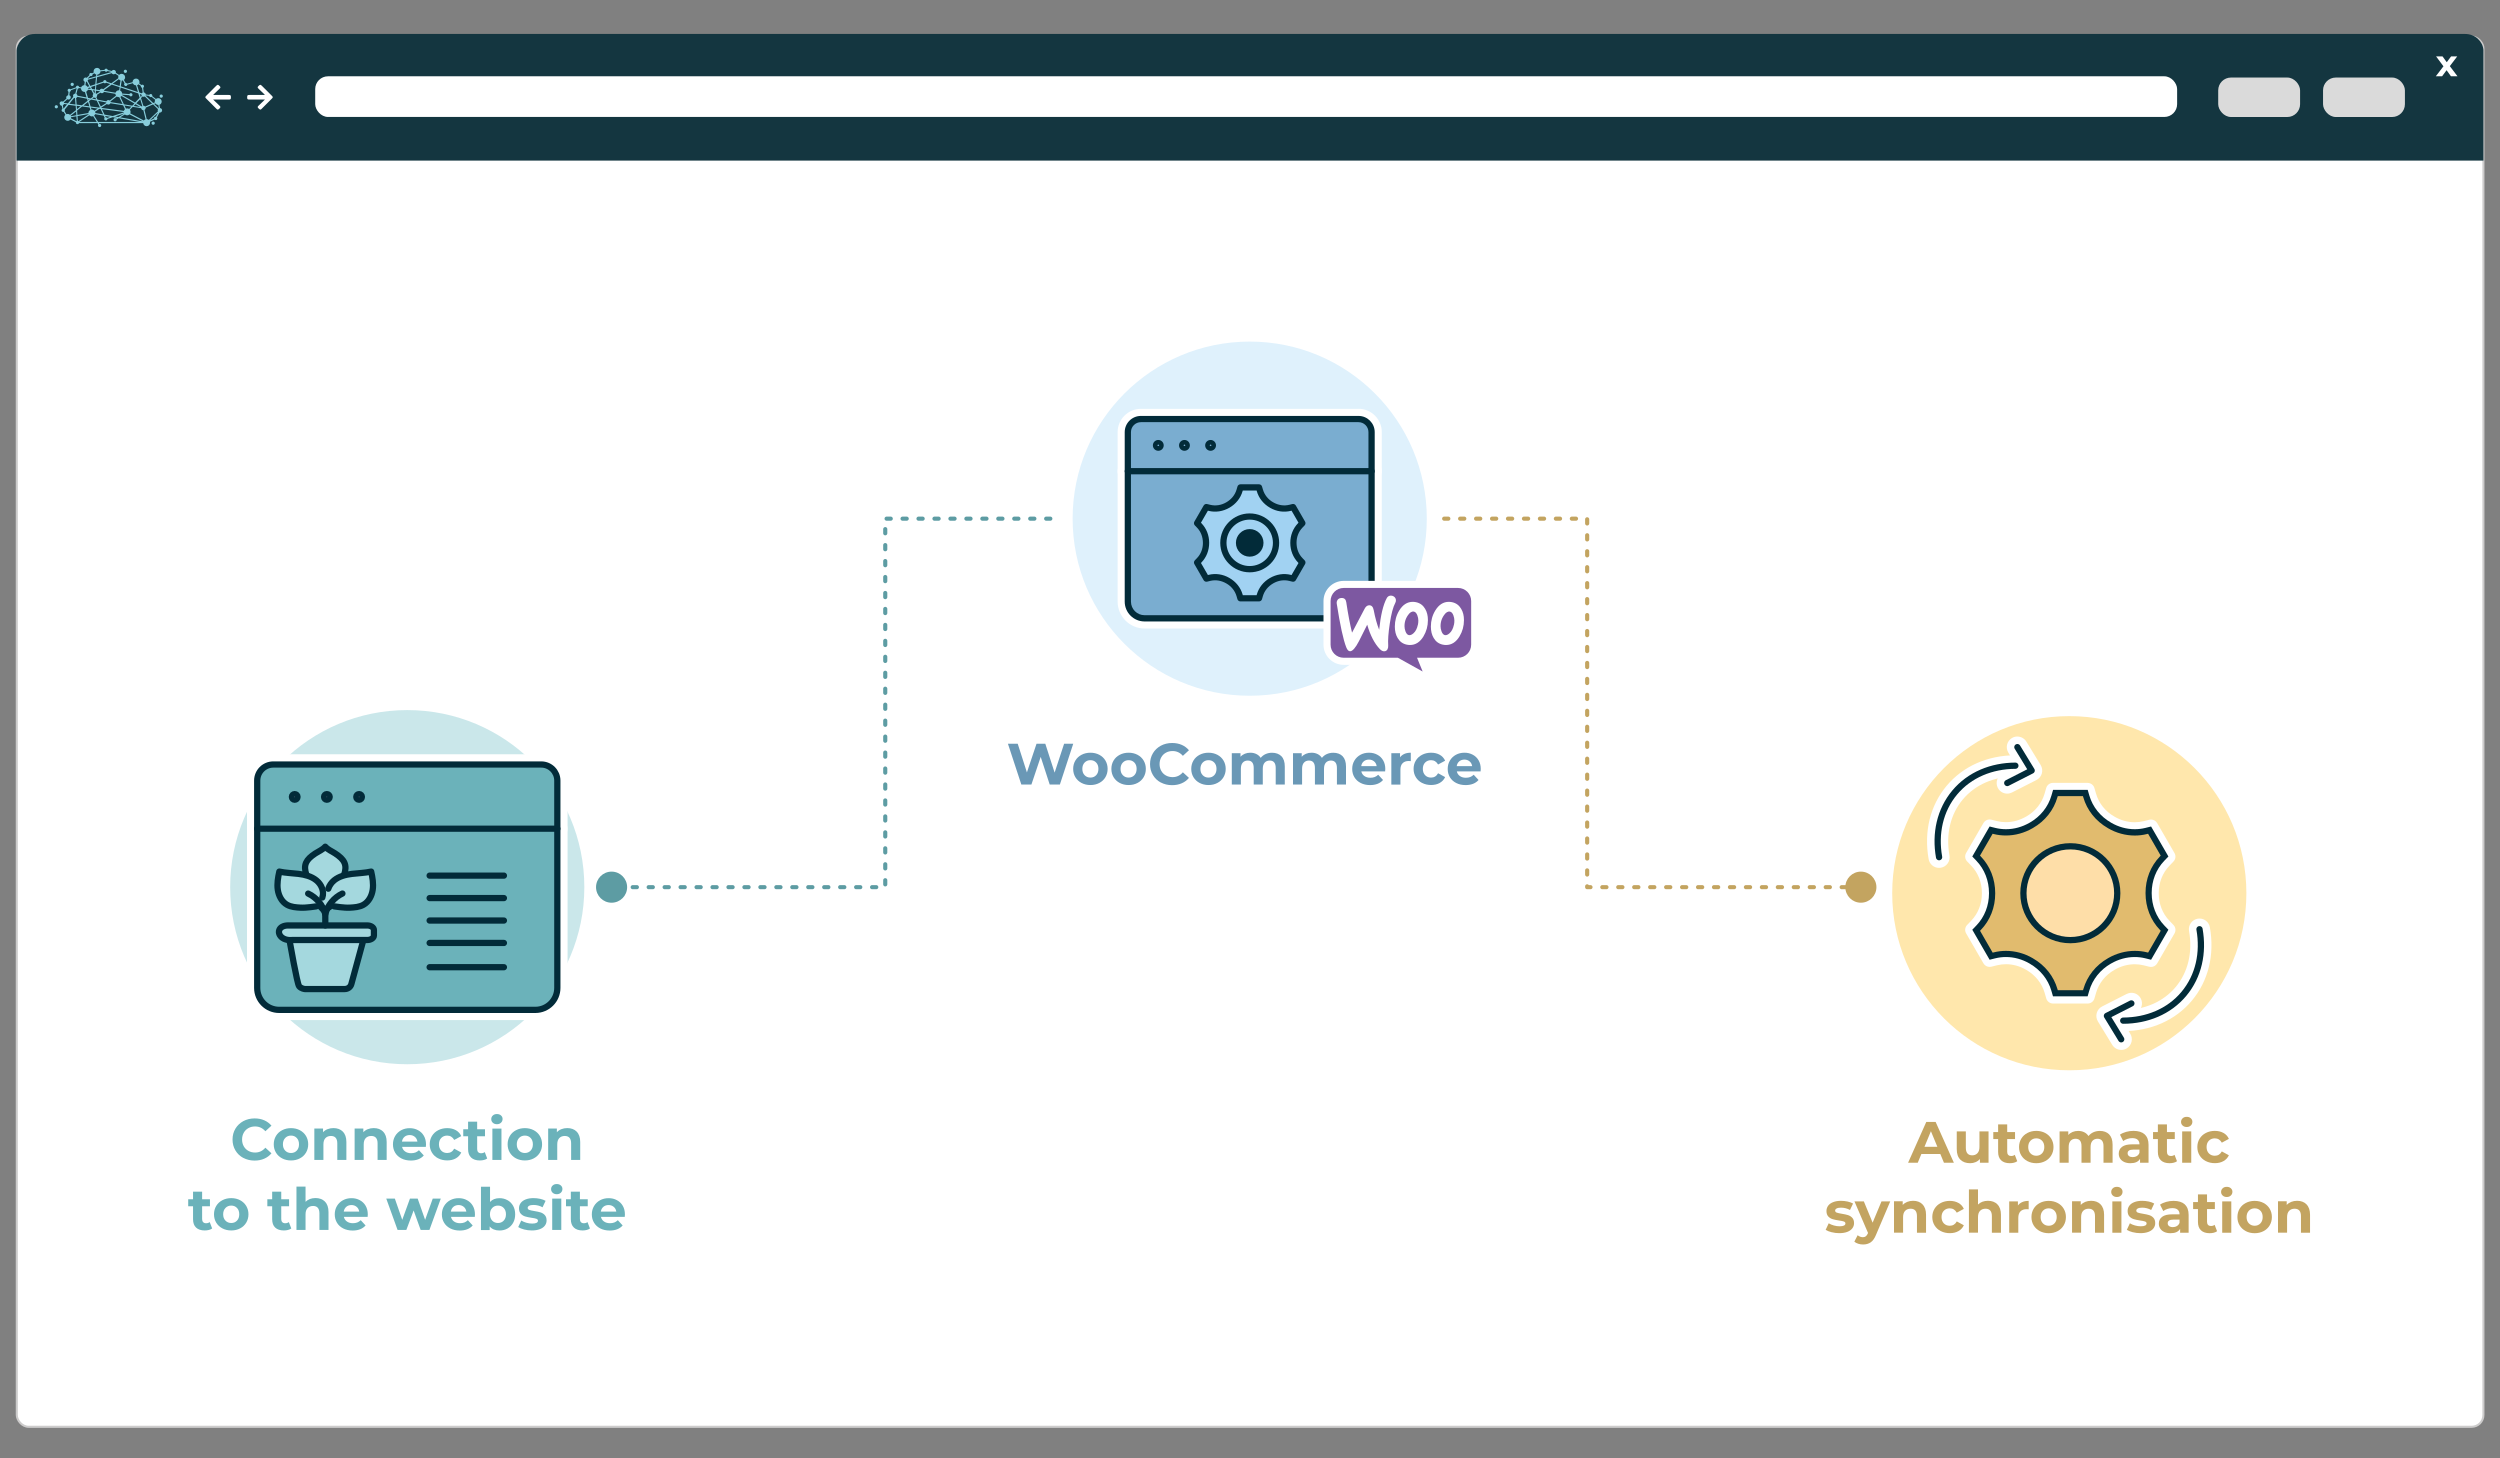 <?xml version="1.0" encoding="UTF-8"?><svg xmlns="http://www.w3.org/2000/svg" viewBox="0 0 600 350"><rect x="0" y="0" width="600" height="350" fill="#808080" stroke="none"/><defs><style>.cls-1{stroke:#cdcccc;stroke-miterlimit:10;stroke-width:.5px;}.cls-1,.cls-2,.cls-3,.cls-4{fill:#fff;}.cls-2{stroke:#fff;stroke-width:1.7px;}.cls-2,.cls-5,.cls-6,.cls-7,.cls-8,.cls-9,.cls-10{stroke-linecap:round;stroke-linejoin:round;}.cls-11{fill:#a1d2f2;}.cls-12{fill:#c3a461;}.cls-4,.cls-13{fill-rule:evenodd;}.cls-14{fill:#e1bb6e;}.cls-5,.cls-15{fill:#6bb2ba;}.cls-5,.cls-6,.cls-8,.cls-9{stroke:#022b39;stroke-width:1.5px;}.cls-16{fill:#143640;}.cls-17{fill:#fedea8;}.cls-13{fill:#7d58a1;}.cls-18{fill:#5d9ca3;}.cls-19{fill:#88cedc;}.cls-20{fill:#dadada;}.cls-21{fill:#7aadd0;}.cls-22{fill:#dff1fc;}.cls-6{fill:#a4d8de;}.cls-7{stroke:#5d9ca3;}.cls-7,.cls-9,.cls-10{fill:none;}.cls-7,.cls-10{stroke-dasharray:0 0 1 2.83;stroke-width:.99px;}.cls-23{fill:#c3a460;}.cls-24{fill:#022b39;}.cls-25{fill:#cae7ea;}.cls-26{fill:#ffe7ac;}.cls-8{fill:#c29bba;}.cls-27{fill:#6a98b6;}.cls-10{stroke:#c3a460;}</style></defs><g id="Ebene_3"><rect class="cls-1" x="4.03" y="8.79" width="591.99" height="333.64" rx="2.83" ry="2.83"/><path class="cls-16" d="m596.02,38.54V11.97c-.16-2.03-1.97-3.82-4.4-3.82H8.38c-3.02,0-4.4,2.68-4.4,3.93v26.46h592.04Z"/><rect class="cls-3" x="75.65" y="18.31" width="446.86" height="9.76" rx="3.07" ry="3.07"/><rect class="cls-20" x="557.53" y="18.61" width="19.65" height="9.47" rx="3.07" ry="3.07"/><rect class="cls-20" x="532.37" y="18.61" width="19.65" height="9.47" rx="3.07" ry="3.07"/><path class="cls-3" d="m588.23,18.31l-1.05-1.46-1.08,1.46h-1.51l1.84-2.4-1.77-2.37h1.55l1.01,1.39,1.04-1.39h1.47l-1.77,2.33,1.84,2.44h-1.57Z"/><path class="cls-3" d="m63.58,23.89c-.12,0-.19,0-.25,0-1.19,0-2.38,0-3.57,0-.33,0-.44-.11-.44-.44,0-.04,0-.09,0-.13,0-.45.08-.53.54-.53,1.16,0,2.32,0,3.48,0,.06,0,.13,0,.23,0-.05-.07-.08-.1-.11-.14-.48-.47-.97-.93-1.45-1.4-.23-.22-.23-.36,0-.58.43-.43.48-.43.92,0,.79.79,1.58,1.58,2.37,2.37.21.21.22.36,0,.57-.85.85-1.7,1.7-2.55,2.55-.19.19-.35.19-.55,0-.07-.07-.14-.13-.21-.2-.19-.19-.19-.35,0-.53.48-.47.97-.93,1.45-1.4.04-.04.08-.08.16-.16Z"/><path class="cls-3" d="m51.16,23.89c.12,0,.19,0,.25,0,1.19,0,2.38,0,3.57,0,.33,0,.44-.11.44-.44,0-.04,0-.09,0-.13,0-.45-.08-.53-.54-.53-1.16,0-2.32,0-3.48,0-.06,0-.13,0-.23,0,.05-.07.08-.1.11-.14.48-.47.97-.93,1.45-1.4.23-.22.23-.36,0-.58-.43-.43-.48-.43-.92,0-.79.79-1.58,1.58-2.37,2.37-.21.21-.22.36,0,.57.85.85,1.7,1.7,2.55,2.55.19.19.35.19.55,0,.07-.07.14-.13.21-.2.19-.19.19-.35,0-.53-.48-.47-.97-.93-1.45-1.4-.04-.04-.08-.08-.16-.16Z"/><path class="cls-19" d="m37.15,29.56c0-.22-.17-.39-.39-.39s-.39.17-.39.39c0,.21.17.39.39.39s.39-.17.39-.39m1.15-6.49c0,.22.17.39.39.39s.39-.17.39-.39c0-.22-.17-.39-.39-.39s-.39.17-.39.39m-8.6-5.95c0,.22.17.39.39.39s.39-.17.39-.39c0-.22-.17-.39-.39-.39s-.39.17-.39.39m-12.76,3.13c0,.22.17.39.39.39s.39-.17.39-.39-.17-.39-.39-.39-.39.17-.39.39m-1.86,5.03c.14-.07.24-.19.28-.33l.73.1-.82,1s-.03,0-.05-.01l-.14-.75m1.07-1.48c.08.05.19.09.29.09.3,0,.54-.24.54-.54,0-.23-.14-.42-.34-.5l.1-.84s.09-.03.13-.06c.1-.08.16-.19.16-.31l1.3-.48s.04.04.06.06l-.33,1.24s0,0,0,0c-.3,0-.54.24-.54.54,0,.09.02.17.06.24l-1.29,1.57-.92-.12s-.03-.09-.05-.13l.83-.75Zm2.51-2.51c.12-.01.22-.07.29-.18l.49.09s0,.01,0,.02c0,.46.37.83.83.83.03,0,.07,0,.1,0l.4,1.33-2.17-.42c-.01-.18-.12-.34-.27-.43l.33-1.24Zm1.97-1.67c.07,0,.13-.03.19-.05l.6,1.12-.43.14c-.1-.19-.27-.34-.48-.4l.12-.81Zm.4-.24c.05-.08.08-.17.09-.26l1.91-.53-.16,1.62-1.19.4-.65-1.22m.65-1.18s.11.04.16.04c.21,0,.39-.17.39-.39,0-.02,0-.03,0-.05l.42-.23c.11.15.27.25.45.3l-.04.43-1.99.55s-.01-.03-.02-.04l.64-.61Zm3.19,1.63c.07.09.18.14.3.14s.23-.06.3-.14l.99.33-1.69,1.23c-.09-.08-.21-.12-.34-.12-.22,0-.42.14-.5.33l-.91-.13.1-1.06,1.74-.58Zm-1.56-1.32l3.51-.97c.09.16.27.27.46.27.14,0,.28-.06.37-.15l.79.52c-.04.1-.07.21-.07.33,0,.08.01.16.03.23l-1.68,1.22-1.17-.39c0-.21-.18-.37-.39-.37s-.38.17-.39.37l-1.63.54.16-1.6Zm.06-.62c.41-.04.74-.37.75-.79l1.01-.11c.06.13.2.21.35.21.13,0,.25-.07.32-.17l.94.22s0,.01,0,.02c0,0,0,0,0,0l-3.41.94.03-.33Zm5.16,1.1c.1.14.24.24.4.3l-.22,1.33-1.67-.55,1.48-1.08m4.67,3.41l.32,1.05-1.09,1.14-3.17-1.83s.01-.04.02-.06l1.77.13c.05.16.2.28.37.28.22,0,.39-.17.39-.39,0-.22-.17-.39-.39-.39-.16,0-.29.09-.35.23l-1.75-.13c-.01-.32-.21-.6-.49-.73l.12-.72,4.26,1.42Zm-3.99-3.07c.1,0,.19-.02.28-.05l.41.7c-.07.07-.11.17-.11.27s.17.39.39.39c.2,0,.36-.15.39-.34l1.32-.35c.12.3.41.51.75.51l.48,1.61-4.12-1.37.22-1.38Zm3.69,1.1c.13-.04.25-.12.35-.22l.55.38s0,.05,0,.08c0,.18.13.34.3.38l.15,1.13c-.09.04-.17.11-.22.19l-.58-.19-.53-1.75m1.29,2.71c.08.04.17.07.26.07.1,0,.2-.03.28-.08l1.76,1.7-1.67.73c-.1-.12-.25-.21-.42-.21,0,0-.01,0-.02,0l-.55-1.83.36-.38m.73-.21s.01-.03.02-.04l.84.1c.04.17.19.3.38.3.07,0,.14-.02.2-.06l.88.69c-.07.12-.11.26-.11.41,0,.07.01.14.03.21l-.4.17-1.84-1.78m2.36,1.86c.15.22.4.37.69.37,0,0,.01,0,.02,0l.13.79s-.03.01-.04.02l-1.09-1.05.3-.13m.11,3.2s-.03,0-.05,0c-.22,0-.39.17-.39.39,0,.01,0,.02,0,.03l-.99.47,1.93-1.83-.5.95Zm-1.7.76c-.14-.11-.31-.18-.49-.18l-.54-2.21c.17-.09.28-.27.28-.47,0-.03,0-.05,0-.08l1.78-.77,1.17,1.13c-.04.08-.07.17-.07.26,0,.09.02.18.07.26l-2.19,2.07Zm-.77-.15c-.17.05-.31.16-.42.3l-3.27-1.71c.06-.11.09-.24.09-.37,0-.19-.06-.36-.17-.49l.68-.71,2.03.33c.03.27.25.48.53.49l.53,2.18m-6.11-.48l1.14-.68c.14.12.33.2.54.2.22,0,.42-.09.57-.23l3.17,1.66-5.42-.95Zm-5.29,1.1l-.95-1.52c.1-.09.18-.21.23-.34l2.06.36.24.51c-.13.13-.15.35-.03.5.13.17.37.21.54.08.1-.07.15-.18.16-.3l1.27-.42,1.01.18-.2.12c-.07-.05-.15-.08-.24-.08-.22,0-.39.17-.39.39,0,.22.17.39.39.39s.39-.17.39-.39c0-.02,0-.05,0-.07l.47-.28,5.04.88h-9.98Zm-4.5,0l2.4-1.58c.15.16.37.26.61.26.11,0,.22-.02.31-.06l.86,1.38h-4.18Zm-.23-.18s-.08-.05-.12-.06l-.09-1.16,2.67-.47s.01.04.02.06l-2.48,1.63Zm-.23-1.49l-.08-1.06,1.22-.97,1.79.24.17.58c-.27.14-.46.42-.46.74,0,0,0,0,0,0l-2.64.47Zm-.17-2.2l.93.12-.87.69-.06-.81Zm.01,3.65s-.05.02-.07.04c0,0,0,0,0,0l-1.33-.69c.03-.08.04-.17.04-.26,0,0,0,0,0,0l1.27-.22.09,1.13m2.61-4.86l-1.38,1.09-1.26-.17-.12-1.58c.14-.05.25-.15.31-.27l2.31.45.14.48Zm1.75-2.72l-.67-.09-.26-.49,1.03-.34-.09.92Zm-.51.21l.49.07-.06.65s-.03,0-.04,0l-.39-.72Zm.8,2.18l-.93-.18.37-.29c.08.05.18.08.28.08.03,0,.07,0,.1,0l.19.4Zm.08-1.33c-.05-.05-.11-.08-.18-.11l.06-.64.9.13s.01.07.02.1l-.81.52Zm4.55.01c0,.16.06.3.14.43l-1.5,1.17c-.09-.07-.2-.11-.33-.11-.21,0-.4.12-.48.3l-2.13-.41-.27-.58c.12-.1.19-.25.19-.41,0-.06,0-.11-.03-.17l.81-.52c.1.09.22.14.36.14.22,0,.4-.13.49-.32l2.74.47Zm.89-.86s-.05,0-.07,0c-.37,0-.69.25-.79.59l-2.73-.47c0-.05-.02-.1-.03-.15l1.85-1.34,1.9.63-.12.74Zm.82,3.3l-2.86-.46c0-.06-.02-.11-.04-.16l1.52-1.19c.14.1.31.16.49.16.03,0,.07,0,.1,0l.79,1.65Zm.47.35l1.65.27-.55.57c-.13-.09-.29-.14-.46-.14-.1,0-.2.02-.28.05l-.36-.75Zm.12.89c-.12.1-.22.24-.27.4l-5.4-.71-.03-.06,1.35-.88c.1.09.22.14.36.14.22,0,.41-.13.49-.32l3.05.5.45.94m-.21,1.02s.01.02.02.03l-1.37.83-.81-.14,2.17-.71Zm-6.34-1.18l-.78.5c-.15-.16-.37-.27-.61-.27-.04,0-.07,0-.1,0l-.14-.46,1.63.22Zm.1-1.84l1.93.37s.01.09.03.13l-1.32.85-.64-1.36Zm-2.19.07l.5-.39,1.36.26.74,1.58-.15.09-2.07-.27-.38-1.27Zm-.16-.52l.3.06-.23.18-.07-.24Zm.24,1.75l-1.4-.19,1.09-.86.31,1.04Zm1.45,1.61c0-.12-.02-.23-.07-.33l1.05-.68.28.04.61,1.3-1.87-.33s0,0,0,0m3.61.91l-.78.26c-.08-.1-.21-.15-.33-.14l-.16-.33,1.27.22Zm-1.41-.52l-.62-1.32,5.23.69s0,.06,0,.09l-2.66.87-1.97-.34Zm6.68-2.15l-2.03-.33-.85-1.79c.1-.05.19-.12.26-.21l3.11,1.8-.5.52Zm1.95.32l-1.62-.26.41-.43,1.2.7Zm-.07-1.88l.51,1.68s-.07.05-.1.08l-1.34-.78.94-.98Zm.3-1.08c0,.1.03.2.08.28l-.26.27-.22-.71.39.13s0,.02,0,.03m-12.82-1.47s0-.07,0-.1l.47-.16.19.35-.65-.09m.81.39l.48.9c-.11.1-.17.24-.17.39,0,.09.02.18.07.26l-.53.42-.67-.13-.44-1.47c.2-.1.35-.28.42-.49l.85.12Zm-4.91,6.24s-.03-.08-.05-.12l1.28-1.01.07.9-1.3.23m-.38-2.99l1.15-1.41c.06.04.13.07.2.08l.12,1.52-1.47-.19Zm.15,2.65c-.15-.13-.34-.21-.55-.21-.11,0-.22.02-.31.06l-.43-.7c.08-.12.09-.28.02-.41l.93-1.13,1.7.22.08,1.05-1.43,1.12Zm-2.46-2.69c0,.28.22.52.5.54l.14.74s-.03.02-.04.03c-.17.13-.21.37-.08.54.1.13.26.18.41.15l.43.69c-.17.15-.28.37-.28.62,0,.46.37.83.83.83.27,0,.51-.13.66-.33l1.31.68c-.02.1,0,.21.07.3.13.17.37.21.54.08.06-.05.11-.11.13-.18h4.44s.2.33.2.33c-.1.13-.11.33,0,.47.13.17.37.21.54.08.17-.13.21-.37.08-.54-.09-.13-.25-.18-.39-.15l-.11-.18h10.65c.05.41.4.73.82.73.46,0,.83-.37.83-.83,0-.08-.01-.15-.03-.22l1.11-.52c.07.07.17.11.27.11.22,0,.39-.17.39-.39,0-.1-.04-.19-.1-.26l.62-1.16s.06,0,.09,0c.3,0,.54-.24.54-.54,0-.29-.22-.52-.51-.54l-.13-.79c.31-.12.54-.42.54-.77,0-.46-.37-.83-.83-.83-.21,0-.4.08-.55.21l-.89-.69s.02-.08.02-.12c0-.22-.17-.39-.39-.39-.15,0-.28.08-.35.21l-.83-.1c-.02-.26-.23-.47-.49-.49l-.14-1.12c.12-.07.21-.2.21-.34,0-.22-.17-.39-.39-.39-.09,0-.17.03-.23.08l-.54-.38c.05-.1.07-.22.07-.34,0-.46-.37-.83-.83-.83s-.83.37-.83.83c0,.01,0,.03,0,.04l-1.32.35c-.07-.1-.19-.17-.32-.17,0,0-.02,0-.03,0l-.42-.72c.19-.15.3-.38.3-.64,0-.46-.37-.83-.83-.83-.24,0-.46.1-.61.27l-.79-.52s.02-.1.02-.15c0-.3-.24-.54-.54-.54-.19,0-.36.1-.46.26l-.96-.22c-.02-.19-.19-.34-.39-.34-.18,0-.33.12-.38.29l-1.01.11c-.1-.34-.42-.59-.79-.59-.46,0-.83.37-.83.83,0,.09.02.18.04.26l-.42.23c-.07-.06-.16-.1-.26-.1-.22,0-.39.17-.39.39,0,.06.01.11.03.16l-.64.61c-.08-.04-.17-.07-.26-.07-.3,0-.54.24-.54.54,0,.22.13.41.32.49l-.12.82c-.34.01-.63.23-.75.53l-.48-.09c-.02-.12-.09-.23-.21-.29-.19-.1-.43-.02-.52.18-.03.06-.04.12-.04.18l-1.3.48c-.13-.15-.36-.18-.53-.06-.17.13-.21.37-.08.54.04.05.08.09.14.12l-.1.84c-.26.04-.46.26-.46.53,0,.09.02.17.06.25l-.83.75c-.08-.06-.19-.09-.29-.09-.3,0-.54.24-.54.54m-1,.46c-.17.13-.21.37-.08.54.13.17.37.21.54.08.17-.13.21-.37.08-.54-.13-.17-.37-.21-.54-.08"/></g><g id="Ebene_2"><g><polyline class="cls-10" points="346.6 124.48 380.92 124.48 380.92 212.92 446.79 212.92"/><circle class="cls-23" cx="446.61" cy="212.92" r="3.73"/></g><g><polyline class="cls-7" points="252.08 124.48 212.46 124.48 212.46 212.92 146.59 212.92"/><path class="cls-18" d="m146.78,209.19c-2.06,0-3.73,1.67-3.73,3.73s1.67,3.73,3.73,3.73,3.73-1.67,3.73-3.73-1.67-3.73-3.73-3.73Z"/></g><g><path class="cls-27" d="m257.58,178.49l-3.21,9.8h-2.44l-2.16-6.64-2.23,6.64h-2.42l-3.22-9.8h2.35l2.21,6.89,2.31-6.89h2.1l2.24,6.94,2.28-6.94h2.17Z"/><path class="cls-27" d="m259.57,187.91c-.63-.33-1.12-.79-1.48-1.38-.35-.59-.53-1.25-.53-2s.18-1.41.53-2,.85-1.05,1.48-1.38c.63-.33,1.34-.5,2.13-.5s1.5.17,2.13.5c.62.33,1.12.79,1.47,1.38s.53,1.26.53,2-.18,1.41-.53,2c-.35.59-.84,1.05-1.47,1.38-.62.33-1.33.5-2.13.5s-1.5-.17-2.13-.5Zm3.51-1.86c.36-.38.54-.88.54-1.52s-.18-1.14-.54-1.52-.82-.57-1.38-.57-1.02.19-1.39.57c-.36.38-.55.88-.55,1.52s.18,1.14.55,1.52c.36.38.83.57,1.39.57s1.02-.19,1.38-.57Z"/><path class="cls-27" d="m268.74,187.91c-.63-.33-1.12-.79-1.48-1.38-.35-.59-.53-1.25-.53-2s.18-1.41.53-2,.85-1.05,1.48-1.38c.63-.33,1.34-.5,2.13-.5s1.5.17,2.13.5c.62.33,1.12.79,1.47,1.38s.53,1.26.53,2-.18,1.41-.53,2c-.35.59-.84,1.05-1.47,1.38-.62.33-1.33.5-2.13.5s-1.5-.17-2.13-.5Zm3.51-1.86c.36-.38.54-.88.54-1.52s-.18-1.14-.54-1.52-.82-.57-1.38-.57-1.02.19-1.39.57c-.36.38-.55.88-.55,1.52s.18,1.14.55,1.52c.36.38.83.57,1.39.57s1.02-.19,1.38-.57Z"/><path class="cls-27" d="m278.6,187.81c-.81-.43-1.44-1.04-1.9-1.81-.46-.77-.69-1.64-.69-2.61s.23-1.84.69-2.61c.46-.77,1.1-1.37,1.9-1.81.81-.43,1.71-.65,2.72-.65.85,0,1.62.15,2.3.45.69.3,1.26.73,1.73,1.29l-1.46,1.34c-.66-.76-1.48-1.15-2.46-1.15-.61,0-1.15.13-1.62.4-.48.27-.85.64-1.11,1.11-.27.48-.4,1.02-.4,1.62s.13,1.15.4,1.62c.27.48.64.85,1.11,1.11.48.27,1.02.4,1.62.4.98,0,1.8-.39,2.46-1.16l1.46,1.34c-.47.57-1.04,1-1.74,1.3-.69.3-1.46.45-2.31.45-1,0-1.9-.22-2.71-.65Z"/><path class="cls-27" d="m287.91,187.91c-.63-.33-1.12-.79-1.48-1.38-.35-.59-.53-1.25-.53-2s.18-1.41.53-2,.85-1.05,1.48-1.38c.63-.33,1.34-.5,2.13-.5s1.5.17,2.13.5c.62.33,1.12.79,1.47,1.38s.53,1.26.53,2-.18,1.41-.53,2c-.35.59-.84,1.05-1.47,1.38-.62.33-1.33.5-2.13.5s-1.5-.17-2.13-.5Zm3.51-1.86c.36-.38.54-.88.54-1.52s-.18-1.14-.54-1.52-.82-.57-1.38-.57-1.02.19-1.39.57c-.36.38-.55.88-.55,1.52s.18,1.14.55,1.52c.36.38.83.57,1.39.57s1.02-.19,1.38-.57Z"/><path class="cls-27" d="m307.52,181.48c.56.56.83,1.39.83,2.5v4.31h-2.18v-3.98c0-.6-.12-1.04-.37-1.34s-.6-.44-1.06-.44c-.51,0-.92.17-1.22.5-.3.33-.45.82-.45,1.48v3.78h-2.18v-3.98c0-1.18-.48-1.78-1.43-1.78-.5,0-.91.17-1.2.5-.3.33-.45.82-.45,1.48v3.78h-2.18v-7.53h2.09v.87c.28-.32.62-.56,1.03-.73.41-.17.85-.25,1.34-.25.53,0,1.01.11,1.44.32.43.21.78.52,1.04.92.31-.39.7-.7,1.17-.91.47-.21.99-.32,1.55-.32.94,0,1.69.28,2.25.83Z"/><path class="cls-27" d="m322.21,181.48c.55.56.83,1.39.83,2.5v4.31h-2.18v-3.98c0-.6-.12-1.04-.37-1.34-.25-.29-.6-.44-1.06-.44-.51,0-.92.17-1.22.5-.3.33-.45.82-.45,1.48v3.78h-2.18v-3.98c0-1.18-.48-1.78-1.43-1.78-.5,0-.91.17-1.2.5-.3.33-.45.82-.45,1.48v3.78h-2.18v-7.53h2.09v.87c.28-.32.62-.56,1.03-.73s.85-.25,1.34-.25c.53,0,1.01.11,1.44.32.43.21.77.52,1.04.92.31-.39.7-.7,1.17-.91.47-.21.99-.32,1.55-.32.94,0,1.69.28,2.25.83Z"/><path class="cls-27" d="m332.42,185.14h-5.7c.1.47.34.84.73,1.11s.86.41,1.43.41c.39,0,.74-.06,1.04-.17.3-.12.58-.3.85-.55l1.16,1.26c-.71.81-1.75,1.22-3.11,1.22-.85,0-1.6-.17-2.25-.5-.65-.33-1.16-.79-1.51-1.38-.36-.59-.53-1.25-.53-2s.17-1.4.53-2c.35-.59.83-1.05,1.44-1.39.61-.33,1.29-.5,2.05-.5s1.41.16,2,.48c.6.32,1.07.77,1.41,1.36.34.59.51,1.28.51,2.07,0,.03-.01.22-.04.59Zm-5.11-2.42c-.34.28-.54.66-.62,1.15h3.71c-.07-.48-.28-.86-.62-1.14-.34-.28-.75-.43-1.23-.43s-.91.14-1.25.42Z"/><path class="cls-27" d="m337.06,180.93c.44-.19.95-.28,1.53-.28v2.02c-.24-.02-.41-.03-.49-.03-.63,0-1.12.17-1.47.53-.36.35-.53.88-.53,1.57v3.56h-2.18v-7.53h2.09v.99c.26-.36.61-.64,1.06-.83Z"/><path class="cls-27" d="m341.3,187.91c-.64-.33-1.14-.79-1.5-1.38-.36-.59-.54-1.25-.54-2s.18-1.41.54-2,.86-1.05,1.5-1.38c.64-.33,1.36-.5,2.16-.5s1.49.17,2.08.5c.59.33,1.02.81,1.29,1.42l-1.69.91c-.39-.69-.96-1.04-1.69-1.04-.57,0-1.04.19-1.41.56s-.56.88-.56,1.53.19,1.15.56,1.53.84.56,1.41.56c.75,0,1.31-.34,1.69-1.04l1.69.92c-.27.6-.7,1.06-1.29,1.4s-1.29.5-2.08.5-1.52-.17-2.16-.5Z"/><path class="cls-27" d="m355.34,185.14h-5.7c.1.47.35.84.73,1.11s.86.41,1.43.41c.39,0,.74-.06,1.04-.17.3-.12.59-.3.85-.55l1.16,1.26c-.71.81-1.75,1.22-3.11,1.22-.85,0-1.6-.17-2.25-.5-.65-.33-1.16-.79-1.51-1.38-.35-.59-.53-1.25-.53-2s.17-1.4.52-2c.35-.59.83-1.05,1.44-1.39.61-.33,1.29-.5,2.05-.5s1.4.16,2,.48,1.07.77,1.41,1.36c.34.59.51,1.28.51,2.07,0,.03-.01.22-.04.59Zm-5.11-2.42c-.34.28-.54.66-.62,1.15h3.71c-.08-.48-.28-.86-.62-1.14-.34-.28-.75-.43-1.23-.43s-.91.14-1.25.42Z"/></g><g><path class="cls-15" d="m58.4,277.91c-.81-.43-1.44-1.04-1.9-1.81-.46-.77-.69-1.64-.69-2.61s.23-1.84.69-2.61c.46-.77,1.1-1.37,1.9-1.81.81-.43,1.71-.65,2.72-.65.85,0,1.62.15,2.3.45.69.3,1.26.73,1.73,1.29l-1.46,1.34c-.66-.76-1.48-1.15-2.46-1.15-.61,0-1.15.13-1.62.4-.48.27-.85.64-1.11,1.11-.27.48-.4,1.02-.4,1.62s.13,1.15.4,1.62c.27.48.64.85,1.11,1.11.48.27,1.02.4,1.62.4.98,0,1.8-.39,2.46-1.16l1.46,1.34c-.47.57-1.05,1-1.74,1.3-.69.3-1.46.45-2.31.45-1,0-1.9-.22-2.71-.65Z"/><path class="cls-15" d="m67.71,278.01c-.63-.33-1.12-.79-1.48-1.38-.35-.59-.53-1.25-.53-2s.18-1.41.53-2c.35-.59.85-1.05,1.48-1.38.63-.33,1.34-.5,2.13-.5s1.5.17,2.13.5c.62.33,1.11.79,1.47,1.38.35.59.53,1.26.53,2s-.18,1.41-.53,2c-.35.59-.84,1.05-1.47,1.38-.63.33-1.33.5-2.13.5s-1.5-.17-2.13-.5Zm3.51-1.86c.36-.38.54-.88.54-1.52s-.18-1.14-.54-1.52c-.36-.38-.82-.57-1.38-.57s-1.02.19-1.39.57c-.36.38-.55.88-.55,1.52s.18,1.14.55,1.52c.36.38.83.57,1.39.57s1.02-.19,1.38-.57Z"/><path class="cls-15" d="m82.27,271.59c.57.56.86,1.39.86,2.49v4.31h-2.18v-3.98c0-.6-.13-1.04-.39-1.34s-.64-.44-1.13-.44c-.55,0-.99.17-1.32.51-.33.34-.49.85-.49,1.52v3.72h-2.18v-7.53h2.09v.88c.29-.32.65-.56,1.08-.73.43-.17.9-.26,1.41-.26.93,0,1.69.28,2.26.84Z"/><path class="cls-15" d="m91.94,271.59c.57.56.86,1.39.86,2.49v4.31h-2.18v-3.98c0-.6-.13-1.04-.39-1.34s-.64-.44-1.13-.44c-.55,0-.99.17-1.32.51-.33.34-.49.85-.49,1.52v3.72h-2.18v-7.53h2.09v.88c.29-.32.65-.56,1.08-.73.43-.17.9-.26,1.41-.26.93,0,1.69.28,2.26.84Z"/><path class="cls-15" d="m102.2,275.25h-5.7c.1.47.35.84.73,1.11s.86.41,1.43.41c.39,0,.74-.06,1.04-.17.3-.12.59-.3.85-.55l1.16,1.26c-.71.81-1.75,1.22-3.11,1.22-.85,0-1.6-.17-2.25-.5-.65-.33-1.16-.79-1.51-1.38-.35-.59-.53-1.25-.53-2s.17-1.4.52-2c.35-.59.83-1.05,1.44-1.39.61-.33,1.29-.5,2.05-.5s1.4.16,2,.48,1.07.77,1.41,1.36c.34.59.51,1.28.51,2.07,0,.03-.01.22-.04.59Zm-5.11-2.42c-.34.28-.54.66-.62,1.15h3.71c-.08-.48-.28-.86-.62-1.14-.34-.28-.75-.43-1.23-.43s-.91.14-1.25.42Z"/><path class="cls-15" d="m105.17,278.01c-.64-.33-1.14-.79-1.5-1.38-.36-.59-.54-1.25-.54-2s.18-1.41.54-2,.86-1.05,1.5-1.38c.64-.33,1.36-.5,2.16-.5s1.49.17,2.08.5c.59.33,1.02.81,1.29,1.42l-1.69.91c-.39-.69-.96-1.04-1.69-1.04-.57,0-1.04.19-1.41.56s-.56.88-.56,1.53.19,1.15.56,1.53.84.56,1.41.56c.75,0,1.31-.34,1.69-1.04l1.69.92c-.27.6-.7,1.06-1.29,1.4s-1.29.5-2.08.5-1.52-.17-2.16-.5Z"/><path class="cls-15" d="m116.94,278.03c-.21.16-.48.28-.79.36-.31.08-.64.12-.99.12-.9,0-1.59-.23-2.08-.69s-.74-1.13-.74-2.02v-3.09h-1.16v-1.68h1.16v-1.83h2.18v1.83h1.88v1.68h-1.88v3.07c0,.32.08.56.25.74.16.17.39.26.69.26.35,0,.64-.09.88-.28l.59,1.54Z"/><path class="cls-15" d="m118.28,269.46c-.25-.23-.38-.52-.38-.87s.13-.63.38-.87.58-.35.98-.35.73.11.98.34c.25.22.38.5.38.84,0,.36-.13.67-.38.9-.25.24-.58.36-.98.36s-.73-.12-.98-.35Zm-.11,1.4h2.18v7.53h-2.18v-7.53Z"/><path class="cls-15" d="m123.84,278.01c-.63-.33-1.12-.79-1.48-1.38-.35-.59-.53-1.25-.53-2s.18-1.41.53-2,.85-1.05,1.48-1.38c.63-.33,1.34-.5,2.13-.5s1.5.17,2.13.5c.62.33,1.12.79,1.47,1.38s.53,1.26.53,2-.18,1.41-.53,2c-.35.59-.84,1.05-1.47,1.38-.62.33-1.33.5-2.13.5s-1.5-.17-2.13-.5Zm3.51-1.86c.36-.38.54-.88.54-1.52s-.18-1.14-.54-1.52-.82-.57-1.38-.57-1.02.19-1.39.57c-.36.38-.55.88-.55,1.52s.18,1.14.55,1.52c.36.38.83.57,1.39.57s1.02-.19,1.38-.57Z"/><path class="cls-15" d="m138.39,271.59c.57.56.86,1.39.86,2.49v4.31h-2.18v-3.98c0-.6-.13-1.04-.39-1.34-.26-.29-.64-.44-1.13-.44-.55,0-.99.17-1.32.51s-.49.85-.49,1.52v3.72h-2.18v-7.53h2.09v.88c.29-.32.65-.56,1.08-.73.43-.17.9-.26,1.41-.26.93,0,1.69.28,2.26.84Z"/><path class="cls-15" d="m50.92,294.83c-.21.16-.48.28-.79.36-.31.08-.64.12-.99.12-.9,0-1.59-.23-2.08-.69-.49-.46-.73-1.13-.73-2.02v-3.09h-1.16v-1.68h1.16v-1.83h2.18v1.83h1.88v1.68h-1.88v3.07c0,.32.08.56.25.74.16.17.39.26.69.26.35,0,.64-.09.88-.28l.59,1.54Z"/><path class="cls-15" d="m53.37,294.81c-.63-.33-1.12-.79-1.48-1.38-.35-.59-.53-1.25-.53-2s.18-1.41.53-2c.35-.59.85-1.05,1.48-1.38.63-.33,1.34-.5,2.13-.5s1.5.17,2.13.5c.62.33,1.11.79,1.47,1.38.35.59.53,1.26.53,2s-.18,1.41-.53,2c-.35.59-.84,1.05-1.47,1.38-.63.33-1.33.5-2.13.5s-1.5-.17-2.13-.5Zm3.51-1.86c.36-.38.54-.88.54-1.52s-.18-1.14-.54-1.52c-.36-.38-.82-.57-1.38-.57s-1.02.19-1.39.57c-.36.38-.55.88-.55,1.52s.18,1.14.55,1.52c.36.38.83.57,1.39.57s1.02-.19,1.38-.57Z"/><path class="cls-15" d="m69.91,294.83c-.21.16-.48.28-.79.36-.31.08-.64.12-.99.12-.9,0-1.59-.23-2.08-.69-.49-.46-.73-1.13-.73-2.02v-3.09h-1.16v-1.68h1.16v-1.83h2.18v1.83h1.88v1.68h-1.88v3.07c0,.32.08.56.25.74.16.17.39.26.69.26.35,0,.64-.09.88-.28l.59,1.54Z"/><path class="cls-15" d="m77.98,288.39c.57.56.86,1.39.86,2.49v4.31h-2.18v-3.98c0-.6-.13-1.04-.39-1.34s-.64-.44-1.13-.44c-.55,0-.99.17-1.32.51-.33.34-.49.85-.49,1.52v3.72h-2.18v-10.39h2.18v3.64c.29-.29.64-.51,1.05-.67.41-.15.86-.23,1.34-.23.93,0,1.69.28,2.26.84Z"/><path class="cls-15" d="m88.23,292.05h-5.7c.1.47.35.84.73,1.11s.86.41,1.43.41c.39,0,.74-.06,1.04-.17.3-.12.59-.3.85-.55l1.16,1.26c-.71.81-1.75,1.22-3.11,1.22-.85,0-1.6-.17-2.25-.5-.65-.33-1.16-.79-1.51-1.38-.35-.59-.53-1.25-.53-2s.17-1.4.52-2c.35-.59.83-1.05,1.44-1.39.61-.33,1.29-.5,2.05-.5s1.4.16,2,.48c.6.32,1.07.77,1.41,1.36.34.59.51,1.28.51,2.07,0,.03-.01.22-.04.59Zm-5.11-2.42c-.34.28-.54.66-.62,1.15h3.71c-.07-.48-.28-.86-.62-1.14-.34-.28-.75-.43-1.23-.43s-.91.14-1.25.42Z"/><path class="cls-15" d="m105.79,287.66l-2.73,7.53h-2.1l-1.69-4.68-1.75,4.68h-2.1l-2.72-7.53h2.06l1.78,5.1,1.85-5.1h1.85l1.79,5.1,1.83-5.1h1.93Z"/><path class="cls-15" d="m113.94,292.05h-5.7c.1.47.34.84.73,1.11s.86.41,1.43.41c.39,0,.74-.06,1.04-.17.3-.12.58-.3.85-.55l1.16,1.26c-.71.81-1.75,1.22-3.11,1.22-.85,0-1.6-.17-2.25-.5-.65-.33-1.16-.79-1.51-1.38-.36-.59-.53-1.25-.53-2s.17-1.4.53-2c.35-.59.83-1.05,1.44-1.39.61-.33,1.29-.5,2.05-.5s1.41.16,2,.48c.6.32,1.07.77,1.41,1.36.34.59.51,1.28.51,2.07,0,.03-.01.22-.04.59Zm-5.11-2.42c-.34.28-.54.66-.62,1.15h3.71c-.07-.48-.28-.86-.62-1.14-.34-.28-.75-.43-1.23-.43s-.91.14-1.25.42Z"/><path class="cls-15" d="m121.8,288.04c.57.32,1.02.77,1.35,1.36.33.58.49,1.26.49,2.04s-.16,1.45-.49,2.04c-.33.58-.78,1.04-1.35,1.36-.57.32-1.21.48-1.91.48-1.04,0-1.83-.33-2.37-.98v.87h-2.09v-10.39h2.18v3.65c.55-.61,1.31-.91,2.27-.91.7,0,1.34.16,1.91.48Zm-.91,4.91c.36-.38.54-.88.54-1.52s-.18-1.14-.54-1.52-.82-.57-1.38-.57-1.02.19-1.38.57c-.36.38-.54.88-.54,1.52s.18,1.14.54,1.52c.36.38.82.57,1.38.57s1.02-.19,1.38-.57Z"/><path class="cls-15" d="m125.8,295.08c-.6-.15-1.07-.35-1.43-.58l.73-1.57c.34.21.74.39,1.22.53.48.14.94.2,1.4.2.92,0,1.39-.23,1.39-.69,0-.21-.13-.37-.38-.46-.25-.09-.64-.17-1.16-.24-.62-.09-1.12-.2-1.53-.32s-.75-.34-1.04-.64c-.29-.31-.44-.75-.44-1.32,0-.48.14-.9.41-1.27.28-.37.68-.66,1.2-.86.53-.21,1.15-.31,1.87-.31.53,0,1.06.06,1.59.17.53.12.96.28,1.31.48l-.73,1.55c-.66-.37-1.39-.56-2.17-.56-.47,0-.82.07-1.05.2s-.35.3-.35.5c0,.23.13.4.38.49.25.09.65.18,1.2.27.62.1,1.12.21,1.51.33.39.12.73.33,1.02.64.29.31.43.74.43,1.29,0,.47-.14.88-.42,1.25s-.69.65-1.22.85c-.54.2-1.17.3-1.91.3-.63,0-1.24-.08-1.83-.23Z"/><path class="cls-15" d="m132.64,286.26c-.25-.23-.38-.52-.38-.87s.13-.63.38-.87.58-.35.98-.35.73.11.98.34c.25.22.38.5.38.84,0,.36-.13.67-.38.9-.25.24-.58.36-.98.36s-.73-.12-.98-.35Zm-.11,1.4h2.18v7.53h-2.18v-7.53Z"/><path class="cls-15" d="m141.6,294.83c-.21.16-.48.28-.79.36-.31.08-.64.12-.99.12-.9,0-1.59-.23-2.08-.69s-.74-1.13-.74-2.02v-3.09h-1.16v-1.68h1.16v-1.83h2.18v1.83h1.88v1.68h-1.88v3.07c0,.32.08.56.25.74.16.17.39.26.69.26.35,0,.64-.09.88-.28l.59,1.54Z"/><path class="cls-15" d="m149.93,292.05h-5.7c.1.47.34.84.73,1.11s.86.41,1.43.41c.39,0,.74-.06,1.04-.17.3-.12.58-.3.85-.55l1.16,1.26c-.71.81-1.75,1.22-3.11,1.22-.85,0-1.6-.17-2.25-.5-.65-.33-1.16-.79-1.51-1.38-.36-.59-.53-1.25-.53-2s.17-1.4.53-2c.35-.59.83-1.05,1.44-1.39.61-.33,1.29-.5,2.05-.5s1.41.16,2,.48c.6.32,1.07.77,1.41,1.36.34.59.51,1.28.51,2.07,0,.03-.01.22-.04.59Zm-5.11-2.42c-.34.28-.54.66-.62,1.15h3.71c-.07-.48-.28-.86-.62-1.14-.34-.28-.75-.43-1.23-.43s-.91.14-1.25.42Z"/></g><circle class="cls-25" cx="97.74" cy="212.92" r="42.5"/><g><path class="cls-12" d="m465.68,276.96h-4.55l-.87,2.1h-2.32l4.37-9.8h2.24l4.38,9.8h-2.38l-.87-2.1Zm-.71-1.72l-1.55-3.75-1.55,3.75h3.11Z"/><path class="cls-12" d="m477.25,271.53v7.53h-2.07v-.9c-.29.33-.63.58-1.04.75-.4.17-.83.26-1.3.26-.99,0-1.77-.28-2.35-.85-.58-.57-.87-1.41-.87-2.53v-4.26h2.18v3.93c0,1.21.51,1.82,1.53,1.82.52,0,.94-.17,1.26-.51.32-.34.48-.85.48-1.52v-3.72h2.18Z"/><path class="cls-12" d="m484.14,278.69c-.21.16-.48.28-.79.36s-.64.12-.99.12c-.9,0-1.59-.23-2.08-.69-.49-.46-.73-1.13-.73-2.02v-3.09h-1.16v-1.68h1.16v-1.83h2.18v1.83h1.88v1.68h-1.88v3.07c0,.32.08.56.25.74s.39.26.69.26c.34,0,.64-.09.88-.28l.59,1.54Z"/><path class="cls-12" d="m486.58,278.67c-.63-.33-1.12-.79-1.48-1.38-.36-.59-.53-1.25-.53-2s.18-1.41.53-2c.35-.59.85-1.05,1.48-1.38s1.34-.5,2.13-.5,1.5.17,2.13.5c.62.33,1.11.79,1.47,1.38.35.59.53,1.25.53,2s-.18,1.41-.53,2c-.36.59-.84,1.05-1.47,1.38-.63.33-1.33.5-2.13.5s-1.5-.17-2.13-.5Zm3.51-1.86c.36-.38.54-.88.54-1.52s-.18-1.14-.54-1.52c-.36-.38-.82-.57-1.38-.57s-1.02.19-1.39.57-.55.88-.55,1.52.18,1.14.55,1.52.83.57,1.39.57,1.02-.19,1.38-.57Z"/><path class="cls-12" d="m506.19,272.25c.55.56.83,1.39.83,2.5v4.31h-2.18v-3.98c0-.6-.12-1.04-.37-1.34-.25-.29-.6-.44-1.06-.44-.51,0-.92.17-1.22.5s-.45.82-.45,1.48v3.78h-2.18v-3.98c0-1.19-.48-1.78-1.43-1.78-.5,0-.91.17-1.2.5-.3.33-.45.82-.45,1.48v3.78h-2.18v-7.53h2.09v.87c.28-.32.62-.56,1.03-.73s.85-.25,1.34-.25c.53,0,1.01.1,1.44.31.43.21.77.52,1.04.92.31-.39.7-.7,1.17-.91.47-.21.99-.32,1.55-.32.94,0,1.69.28,2.25.83Z"/><path class="cls-12" d="m514.71,272.25c.63.56.94,1.39.94,2.51v4.3h-2.04v-.94c-.41.7-1.18,1.05-2.3,1.05-.58,0-1.08-.1-1.5-.29-.42-.2-.75-.47-.97-.81-.22-.34-.34-.74-.34-1.18,0-.7.26-1.25.79-1.65s1.34-.6,2.44-.6h1.74c0-.48-.14-.84-.43-1.1s-.72-.39-1.3-.39c-.4,0-.8.06-1.18.19-.39.13-.72.3-.99.51l-.78-1.53c.41-.29.9-.51,1.48-.67.57-.16,1.16-.24,1.77-.24,1.17,0,2.06.28,2.69.83Zm-1.86,5.19c.29-.17.49-.43.62-.76v-.77h-1.5c-.9,0-1.34.29-1.34.88,0,.28.11.5.33.67s.52.25.9.25.7-.09.99-.26Z"/><path class="cls-12" d="m522.48,278.69c-.21.16-.48.28-.79.36s-.64.12-.99.12c-.9,0-1.59-.23-2.08-.69-.49-.46-.73-1.13-.73-2.02v-3.09h-1.16v-1.68h1.16v-1.83h2.18v1.83h1.88v1.68h-1.88v3.07c0,.32.08.56.25.74s.39.26.69.26c.34,0,.64-.09.88-.28l.59,1.54Z"/><path class="cls-12" d="m523.83,270.13c-.25-.23-.38-.52-.38-.87s.13-.63.38-.87.58-.35.98-.35.73.11.98.34.38.5.38.84c0,.36-.13.67-.38.9-.25.24-.58.36-.98.36s-.73-.12-.98-.35Zm-.11,1.4h2.18v7.53h-2.18v-7.53Z"/><path class="cls-12" d="m529.4,278.67c-.64-.33-1.14-.79-1.5-1.38s-.54-1.25-.54-2,.18-1.41.54-2,.86-1.05,1.5-1.38c.64-.33,1.36-.5,2.16-.5s1.49.17,2.08.5,1.02.8,1.29,1.42l-1.69.91c-.39-.69-.96-1.04-1.69-1.04-.57,0-1.04.19-1.41.56s-.56.88-.56,1.53.19,1.15.56,1.53c.37.37.84.56,1.41.56.75,0,1.31-.35,1.69-1.04l1.69.92c-.27.6-.7,1.06-1.29,1.4s-1.29.5-2.08.5-1.52-.17-2.16-.5Z"/><path class="cls-12" d="m439.59,295.74c-.6-.15-1.07-.35-1.43-.58l.73-1.57c.34.21.74.39,1.22.52.48.14.94.2,1.4.2.92,0,1.39-.23,1.39-.69,0-.21-.13-.37-.38-.46-.25-.09-.64-.17-1.16-.24-.62-.09-1.12-.2-1.53-.32-.4-.12-.75-.34-1.04-.64-.29-.31-.44-.75-.44-1.32,0-.48.14-.9.41-1.27s.68-.66,1.2-.86c.53-.21,1.15-.31,1.87-.31.53,0,1.06.06,1.59.17.53.12.96.28,1.31.48l-.73,1.55c-.66-.37-1.39-.56-2.17-.56-.47,0-.82.07-1.05.2s-.35.3-.35.5c0,.23.13.4.38.49.25.09.65.18,1.2.27.62.1,1.12.21,1.51.33.39.12.73.33,1.02.64.29.31.43.74.43,1.29,0,.47-.14.88-.42,1.25-.28.36-.69.65-1.22.85-.54.2-1.17.3-1.91.3-.63,0-1.24-.08-1.83-.23Z"/><path class="cls-12" d="m453.66,288.33l-3.4,7.99c-.35.87-.77,1.48-1.28,1.83s-1.12.53-1.84.53c-.39,0-.78-.06-1.16-.18-.38-.12-.7-.29-.94-.5l.8-1.55c.17.15.36.27.58.35.22.08.44.13.65.13.3,0,.54-.07.73-.22.19-.15.35-.39.5-.72l.03-.07-3.26-7.59h2.25l2.11,5.11,2.13-5.11h2.1Z"/><path class="cls-12" d="m461.39,289.05c.57.56.86,1.39.86,2.49v4.31h-2.18v-3.98c0-.6-.13-1.04-.39-1.34-.26-.29-.64-.44-1.13-.44-.55,0-.99.17-1.32.51-.33.34-.49.85-.49,1.52v3.72h-2.18v-7.53h2.09v.88c.29-.32.65-.56,1.08-.74.43-.17.9-.26,1.41-.26.93,0,1.69.28,2.26.84Z"/><path class="cls-12" d="m465.79,295.47c-.64-.33-1.14-.79-1.5-1.38s-.54-1.25-.54-2,.18-1.41.54-2,.86-1.05,1.5-1.38c.64-.33,1.36-.5,2.16-.5s1.49.17,2.08.5,1.02.8,1.29,1.42l-1.69.91c-.39-.69-.96-1.04-1.69-1.04-.57,0-1.04.19-1.41.56-.37.37-.56.88-.56,1.53s.19,1.15.56,1.53c.37.37.84.56,1.41.56.75,0,1.31-.35,1.69-1.04l1.69.92c-.27.6-.7,1.06-1.29,1.4s-1.29.5-2.08.5-1.52-.17-2.16-.5Z"/><path class="cls-12" d="m479.37,289.05c.57.56.86,1.39.86,2.49v4.31h-2.18v-3.98c0-.6-.13-1.04-.39-1.34-.26-.29-.64-.44-1.13-.44-.55,0-.99.17-1.32.51-.33.34-.49.85-.49,1.52v3.72h-2.18v-10.39h2.18v3.64c.29-.29.64-.51,1.05-.67.41-.15.86-.23,1.34-.23.93,0,1.69.28,2.26.84Z"/><path class="cls-12" d="m485.35,288.49c.44-.19.95-.28,1.53-.28v2.02c-.24-.02-.41-.03-.49-.03-.62,0-1.12.17-1.47.52-.35.35-.53.88-.53,1.58v3.56h-2.18v-7.53h2.09v.99c.26-.36.61-.64,1.06-.83Z"/><path class="cls-12" d="m489.56,295.47c-.63-.33-1.12-.79-1.48-1.38s-.53-1.25-.53-2,.18-1.41.53-2,.85-1.05,1.48-1.38,1.34-.5,2.13-.5,1.5.17,2.13.5,1.12.79,1.47,1.38.53,1.25.53,2-.18,1.41-.53,2-.84,1.05-1.47,1.38-1.33.5-2.13.5-1.5-.17-2.13-.5Zm3.51-1.86c.36-.38.54-.88.54-1.52s-.18-1.14-.54-1.52-.82-.57-1.38-.57-1.02.19-1.39.57c-.36.38-.55.88-.55,1.52s.18,1.14.55,1.52c.36.38.83.57,1.39.57s1.02-.19,1.38-.57Z"/><path class="cls-12" d="m504.12,289.05c.57.56.86,1.39.86,2.49v4.31h-2.18v-3.98c0-.6-.13-1.04-.39-1.34-.26-.29-.64-.44-1.13-.44-.55,0-.99.17-1.32.51-.33.34-.49.85-.49,1.52v3.72h-2.18v-7.53h2.09v.88c.29-.32.65-.56,1.08-.74.43-.17.9-.26,1.41-.26.93,0,1.69.28,2.26.84Z"/><path class="cls-12" d="m507.07,286.93c-.25-.23-.38-.52-.38-.87s.13-.63.38-.87.58-.35.98-.35.73.11.98.34.38.5.38.84c0,.36-.13.67-.38.9-.25.24-.58.36-.98.36s-.73-.12-.98-.35Zm-.11,1.4h2.18v7.53h-2.18v-7.53Z"/><path class="cls-12" d="m511.87,295.74c-.6-.15-1.07-.35-1.43-.58l.73-1.57c.34.21.74.39,1.22.52.48.14.94.2,1.4.2.92,0,1.39-.23,1.39-.69,0-.21-.13-.37-.38-.46-.25-.09-.64-.17-1.16-.24-.62-.09-1.12-.2-1.53-.32-.4-.12-.75-.34-1.04-.64-.29-.31-.44-.75-.44-1.32,0-.48.14-.9.41-1.27s.68-.66,1.2-.86c.53-.21,1.15-.31,1.87-.31.53,0,1.06.06,1.59.17.53.12.96.28,1.31.48l-.73,1.55c-.66-.37-1.39-.56-2.17-.56-.47,0-.82.07-1.05.2s-.35.3-.35.5c0,.23.13.4.38.49.25.09.65.18,1.2.27.62.1,1.12.21,1.51.33.39.12.73.33,1.02.64.29.31.43.74.43,1.29,0,.47-.14.88-.42,1.25-.28.36-.69.65-1.23.85-.54.2-1.17.3-1.91.3-.62,0-1.24-.08-1.83-.23Z"/><path class="cls-12" d="m524.33,289.05c.62.56.94,1.39.94,2.51v4.3h-2.04v-.94c-.41.7-1.18,1.05-2.3,1.05-.58,0-1.08-.1-1.5-.29s-.75-.47-.97-.81c-.22-.34-.34-.74-.34-1.18,0-.7.26-1.25.79-1.65s1.34-.6,2.44-.6h1.74c0-.48-.14-.84-.43-1.1-.29-.26-.72-.39-1.3-.39-.4,0-.8.06-1.18.19-.39.13-.72.3-.99.51l-.78-1.53c.41-.29.9-.51,1.48-.67.57-.16,1.16-.24,1.77-.24,1.17,0,2.06.28,2.69.83Zm-1.86,5.19c.29-.17.5-.43.62-.76v-.77h-1.5c-.9,0-1.34.29-1.34.88,0,.28.11.5.33.67.22.16.52.25.9.25s.71-.09.99-.26Z"/><path class="cls-12" d="m532.1,295.49c-.21.16-.48.28-.79.36s-.64.12-.99.12c-.9,0-1.59-.23-2.08-.69-.49-.46-.73-1.13-.73-2.02v-3.09h-1.16v-1.68h1.16v-1.83h2.18v1.83h1.88v1.68h-1.88v3.07c0,.32.08.56.25.74s.39.26.69.26c.34,0,.64-.09.88-.28l.59,1.54Z"/><path class="cls-12" d="m533.44,286.93c-.25-.23-.38-.52-.38-.87s.13-.63.38-.87.58-.35.98-.35.73.11.98.34.38.5.38.84c0,.36-.13.67-.38.9-.25.24-.58.36-.98.36s-.73-.12-.98-.35Zm-.11,1.4h2.18v7.53h-2.18v-7.53Z"/><path class="cls-12" d="m538.99,295.47c-.63-.33-1.12-.79-1.48-1.38s-.53-1.25-.53-2,.18-1.41.53-2,.85-1.05,1.48-1.38,1.34-.5,2.13-.5,1.5.17,2.13.5,1.12.79,1.47,1.38.53,1.25.53,2-.18,1.41-.53,2-.84,1.05-1.47,1.38-1.33.5-2.13.5-1.5-.17-2.13-.5Zm3.51-1.86c.36-.38.54-.88.54-1.52s-.18-1.14-.54-1.52-.82-.57-1.38-.57-1.02.19-1.39.57c-.36.38-.55.88-.55,1.52s.18,1.14.55,1.52c.36.38.83.57,1.39.57s1.02-.19,1.38-.57Z"/><path class="cls-12" d="m553.55,289.05c.57.56.86,1.39.86,2.49v4.31h-2.18v-3.98c0-.6-.13-1.04-.39-1.34-.26-.29-.64-.44-1.13-.44-.55,0-.99.17-1.32.51-.33.34-.49.85-.49,1.52v3.72h-2.18v-7.53h2.09v.88c.29-.32.65-.56,1.08-.74.43-.17.9-.26,1.41-.26.93,0,1.69.28,2.26.84Z"/></g><circle class="cls-26" cx="496.63" cy="214.37" r="42.5"/><g><g><g><path class="cls-3" d="m492.72,240c-.38,0-.71-.25-.82-.61l-.39-1.35c-.72-2.51-2.43-4.64-4.8-6,0,0-.09-.05-.09-.05-1.6-.93-3.4-1.42-5.2-1.42-.79,0-1.59.1-2.36.29l-1.36.34c-.07.02-.14.02-.2.02-.3,0-.58-.16-.74-.42l-4.16-7.2c-.19-.33-.14-.74.12-1.01l.97-1.01c1.81-1.88,2.81-4.41,2.8-7.12v-.1c0-2.74-.99-5.28-2.8-7.16l-.97-1.01c-.26-.27-.31-.69-.12-1.01l4.16-7.2c.15-.27.44-.42.74-.42.07,0,.14,0,.2.02l1.37.34c.77.19,1.56.29,2.35.29,1.81,0,3.62-.5,5.23-1.43,0,0,.02-.01.02-.01,2.42-1.39,4.12-3.52,4.84-6.03l.39-1.35c.1-.36.44-.61.82-.61h8.31c.38,0,.71.25.82.61l.39,1.35c.72,2.51,2.43,4.64,4.8,6,0,0,.09.05.09.05,1.6.93,3.4,1.42,5.2,1.42.8,0,1.59-.1,2.36-.29l1.36-.34c.07-.02.14-.02.2-.02.3,0,.58.16.74.42l4.16,7.2c.19.33.14.74-.12,1.01l-.97,1.01c-1.81,1.88-2.81,4.41-2.8,7.12v.1c0,2.74.99,5.28,2.8,7.16l.97,1.01c.26.27.31.69.12,1.01l-4.16,7.2c-.15.27-.44.42-.74.42-.07,0-.14,0-.2-.02l-1.36-.34c-.77-.19-1.56-.29-2.35-.29-1.81,0-3.62.5-5.23,1.44-2.44,1.4-4.14,3.53-4.87,6.04l-.39,1.35c-.1.36-.44.61-.82.61h-8.31Z"/><path class="cls-3" d="m501.03,189.59l.39,1.35c.8,2.77,2.69,5.07,5.19,6.5.03.02.06.03.08.05,1.73,1,3.67,1.54,5.63,1.54.86,0,1.72-.1,2.56-.31l1.36-.34,4.16,7.2-.97,1.01c-1.99,2.07-3.04,4.84-3.04,7.71,0,.03,0,.07,0,.1,0,2.88,1.04,5.67,3.04,7.75l.97,1.01-4.16,7.2-1.36-.34c-.84-.21-1.7-.31-2.56-.31-1.97,0-3.92.54-5.66,1.55l-.42-.73s0,0,0,0c0,0-.02.01-.03.02l.46.71s-.02.01-.04.02c-.01,0-.02.01-.04.02-2.5,1.43-4.38,3.73-5.18,6.5l-.39,1.35h-8.31l-.39-1.35c-.8-2.77-2.69-5.07-5.19-6.5-.03-.02-.06-.03-.08-.05-1.73-1-3.67-1.54-5.63-1.54-.86,0-1.72.1-2.56.31l-1.36.34-4.16-7.2.97-1.01c1.99-2.07,3.04-4.84,3.04-7.71,0-.03,0-.07,0-.1,0-2.88-1.04-5.67-3.04-7.75l-.97-1.01,4.16-7.2,1.36.34c.84.21,1.7.31,2.56.31,1.97,0,3.92-.54,5.66-1.55l.42.73h0s.02-.01.03-.02l-.46-.71s.02-.01.04-.02c.01,0,.02-.01.04-.02,2.5-1.43,4.38-3.73,5.18-6.5l.39-1.35h8.31m0-1.7h-8.31c-.76,0-1.42.5-1.63,1.23l-.39,1.35c-.66,2.3-2.22,4.25-4.39,5.49,0,0-.05.03-.05.03,0,0,0,0-.01,0,0,0-.01,0-.02.01-1.49.86-3.15,1.32-4.81,1.32-.73,0-1.45-.09-2.15-.26l-1.36-.34c-.14-.03-.27-.05-.41-.05-.6,0-1.16.32-1.47.85l-4.16,7.2c-.38.66-.28,1.48.25,2.03l.97,1.01c1.66,1.72,2.57,4.05,2.56,6.57v.11c0,2.49-.9,4.8-2.56,6.53l-.97,1.01c-.53.55-.63,1.37-.25,2.03l4.16,7.2c.31.53.88.85,1.47.85.14,0,.27-.02.41-.05l1.36-.34c.7-.17,1.43-.26,2.16-.26,1.65,0,3.3.45,4.78,1.31l.09.05c2.18,1.25,3.75,3.21,4.41,5.5l.39,1.35c.21.73.88,1.23,1.63,1.23h8.31c.76,0,1.42-.5,1.63-1.23l.39-1.35c.66-2.29,2.22-4.25,4.39-5.49,0,0,.04-.02.04-.03,0,0,0,0,.01,0,0,0,.02,0,.02-.01,1.49-.86,3.15-1.32,4.81-1.32.73,0,1.45.09,2.15.26l1.36.34c.14.03.27.05.41.05.6,0,1.16-.32,1.47-.85l4.16-7.2c.38-.66.28-1.48-.25-2.03l-.97-1.01c-1.66-1.72-2.57-4.05-2.56-6.57v-.11c0-2.48.9-4.8,2.56-6.52l.97-1.01c.53-.55.63-1.37.25-2.03l-4.16-7.2c-.31-.53-.88-.85-1.47-.85-.14,0-.27.02-.41.05l-1.36.34c-.7.17-1.43.26-2.16.26-1.65,0-3.3-.45-4.78-1.31l-.09-.05c-2.18-1.25-3.74-3.2-4.4-5.5l-.39-1.35c-.21-.73-.88-1.23-1.63-1.23h0Z"/></g><g><path class="cls-3" d="m509.56,246.65c-.93,0-1.69-.75-1.69-1.68,0-.45.17-.88.49-1.2.32-.32.74-.5,1.19-.5,5.43-.03,10.14-2.09,13.26-5.81,3.14-3.75,4.35-8.77,3.4-14.15-.16-.92.45-1.8,1.37-1.96.1-.02.2-.03.3-.03.82,0,1.52.59,1.66,1.4,1.13,6.38-.34,12.39-4.14,16.92-3.77,4.49-9.39,6.98-15.83,7.01h0Z"/><path class="cls-3" d="m527.88,222.17c.41,0,.75.29.82.69,1.08,6.13-.32,11.89-3.96,16.22-3.61,4.3-9,6.68-15.18,6.71h0c-.46,0-.84-.37-.84-.84,0-.46.37-.84.84-.85,5.68-.03,10.62-2.2,13.9-6.11,3.31-3.94,4.58-9.22,3.59-14.85-.08-.46.22-.89.68-.98.05,0,.1-.01.15-.01m0-1.7c-.15,0-.29.01-.44.04-1.39.25-2.31,1.57-2.07,2.95.91,5.13-.24,9.91-3.22,13.46-2.96,3.52-7.43,5.48-12.61,5.5-.68,0-1.32.27-1.79.75-.48.48-.74,1.12-.74,1.8,0,1.39,1.15,2.53,2.54,2.53,6.71-.03,12.56-2.63,16.49-7.32,3.96-4.72,5.5-10.98,4.33-17.61-.22-1.22-1.27-2.1-2.5-2.1h0Z"/></g><g><path class="cls-3" d="m509.09,251.12c-.59,0-1.13-.3-1.44-.81l-3.43-5.62c-.24-.4-.31-.89-.18-1.34.13-.46.44-.84.86-1.05l5.86-2.99c.24-.12.5-.19.77-.19.64,0,1.21.35,1.51.92.21.4.24.86.1,1.29s-.44.78-.84.99l-4.24,2.16,2.48,4.06c.24.38.31.84.2,1.28-.11.44-.38.81-.76,1.05-.26.16-.57.25-.88.25Z"/><path class="cls-3" d="m511.53,239.98c.31,0,.6.17.75.46.21.41.05.92-.37,1.13l-5.06,2.58,2.96,4.84c.24.4.12.91-.28,1.16-.14.08-.29.12-.44.12-.28,0-.56-.14-.72-.4l-3.43-5.62c-.12-.2-.16-.44-.09-.67s.22-.41.43-.52l5.87-2.99c.12-.06.25-.09.38-.09m0-1.7c-.4,0-.8.1-1.15.28l-5.87,2.99c-.63.32-1.1.89-1.29,1.57-.19.68-.09,1.41.28,2.02l3.43,5.62c.47.76,1.28,1.22,2.17,1.22.47,0,.93-.13,1.33-.38.57-.35.98-.91,1.14-1.57.16-.66.05-1.34-.3-1.92l-2-3.28,3.42-1.75c1.25-.64,1.75-2.17,1.11-3.42-.44-.85-1.3-1.39-2.26-1.39h0Z"/></g><g><path class="cls-3" d="m465.38,207.41c-.82,0-1.52-.59-1.66-1.4-1.13-6.38.34-12.39,4.14-16.92,3.77-4.49,9.39-6.98,15.83-7.01.94,0,1.7.75,1.7,1.68,0,.45-.17.88-.49,1.2-.32.32-.74.5-1.19.5-5.43.03-10.14,2.09-13.25,5.81-3.15,3.75-4.35,8.77-3.4,14.15.08.45-.02.89-.28,1.26s-.65.62-1.09.69c-.09.02-.2.03-.29.03Z"/><path class="cls-3" d="m483.7,182.94c.46,0,.84.37.84.84,0,.46-.37.84-.84.85-5.68.03-10.62,2.2-13.9,6.11-3.31,3.94-4.58,9.22-3.59,14.85.08.46-.23.9-.68.98-.05,0-.1.01-.15.01-.4,0-.76-.29-.83-.69-1.08-6.13.32-11.89,3.96-16.22,3.61-4.3,9-6.68,15.18-6.71h0m0-1.7h0c-6.7.03-12.55,2.63-16.49,7.32-3.96,4.72-5.5,10.98-4.33,17.61.22,1.22,1.27,2.1,2.5,2.1.15,0,.3-.01.44-.04.67-.12,1.25-.49,1.64-1.04.39-.56.54-1.23.42-1.9-.91-5.13.24-9.91,3.22-13.46,2.96-3.52,7.43-5.48,12.61-5.5.68,0,1.32-.27,1.79-.75.48-.48.74-1.12.74-1.8,0-1.39-1.15-2.53-2.54-2.53h0Z"/></g><g><path class="cls-3" d="m481.74,189.61c-.64,0-1.22-.35-1.51-.92-.42-.83-.09-1.85.74-2.28l4.24-2.16-2.48-4.06c-.24-.38-.31-.84-.2-1.28.11-.44.38-.81.76-1.05.26-.16.57-.25.88-.25.59,0,1.13.3,1.44.81l3.43,5.62c.24.4.31.89.18,1.34-.13.45-.44.83-.86,1.05l-5.87,2.99c-.24.12-.5.18-.77.18Z"/><path class="cls-3" d="m484.17,178.46c.28,0,.56.14.72.4l3.43,5.62c.12.2.16.44.09.67s-.22.41-.43.52l-5.87,2.99c-.12.06-.25.09-.38.09-.31,0-.6-.17-.75-.46-.21-.41-.05-.92.37-1.13l5.06-2.58-2.96-4.84c-.24-.4-.12-.91.28-1.16.14-.08.29-.12.44-.12m0-1.7c-.47,0-.93.13-1.33.38-.57.35-.98.91-1.14,1.57-.16.66-.05,1.34.3,1.92l2,3.28-3.42,1.75c-.61.31-1.05.83-1.26,1.48-.21.65-.15,1.33.15,1.94.44.85,1.3,1.39,2.26,1.39.4,0,.8-.1,1.15-.28l5.87-2.99c.63-.32,1.1-.89,1.29-1.57.19-.68.09-1.41-.28-2.02l-3.43-5.62c-.46-.75-1.29-1.22-2.17-1.22h0Z"/></g></g><g><g><path class="cls-14" d="m493.28,238.4l-.23-.81c-.84-2.91-2.81-5.38-5.54-6.95-1.93-1.12-4.01-1.69-6.09-1.69-.93,0-1.85.11-2.74.33l-.82.2-3.59-6.22.58-.61c2.1-2.18,3.25-5.11,3.24-8.23,0-3.25-1.15-6.18-3.25-8.37l-.58-.6,3.59-6.22.82.2c.89.22,1.81.33,2.74.33,2.09,0,4.18-.57,6.04-1.65,2.8-1.61,4.76-4.07,5.6-6.98l.23-.81h7.18l.23.81c.84,2.91,2.81,5.38,5.54,6.95,1.93,1.12,4.01,1.69,6.09,1.69.93,0,1.85-.11,2.75-.33l.81-.2,3.59,6.22-.58.6c-2.1,2.18-3.25,5.11-3.25,8.24,0,3.25,1.15,6.18,3.25,8.36l.58.6-3.59,6.22-.82-.2c-.89-.22-1.81-.33-2.74-.33-2.09,0-4.18.57-6.04,1.65,0,0-.08.05-.09.05-2.71,1.55-4.67,4.02-5.51,6.93l-.23.81h-7.18Z"/><path class="cls-24" d="m499.91,191.09l.08.26c.89,3.1,2.98,5.72,5.89,7.39l.08.05c1.96,1.14,4.17,1.74,6.39,1.74.99,0,1.97-.12,2.92-.36l.27-.07,3.03,5.25-.19.2c-2.24,2.32-3.46,5.43-3.45,8.76v.08c0,3.35,1.22,6.47,3.46,8.79l.19.2-3.03,5.25-.27-.07c-.95-.24-1.93-.35-2.92-.35-2.22,0-4.44.61-6.4,1.74,0,0-.08.05-.08.05-2.9,1.66-4.98,4.28-5.87,7.38l-.08.27h-6.06l-.08-.26c-.89-3.1-2.98-5.72-5.89-7.39l-.08-.05c-1.96-1.14-4.17-1.74-6.39-1.74-.99,0-1.97.12-2.92.36l-.27.07-3.03-5.25.19-.2c2.24-2.32,3.46-5.43,3.45-8.76v-.09c0-3.35-1.22-6.47-3.46-8.79l-.19-.2,3.03-5.25.27.07c.95.24,1.93.35,2.92.35,2.22,0,4.44-.61,6.44-1.77,0,0,.04-.02.05-.03,2.9-1.66,4.98-4.28,5.87-7.38l.08-.27h6.06m1.13-1.5h-8.31l-.39,1.35c-.8,2.77-2.68,5.06-5.18,6.5-.01,0-.02.01-.04.02-.01,0-.02.01-.04.02-1.74,1.01-3.69,1.55-5.66,1.55-.85,0-1.71-.1-2.56-.31l-1.36-.34-4.16,7.2.97,1.01c2,2.08,3.04,4.86,3.04,7.75,0,.03,0,.07,0,.1,0,2.87-1.04,5.64-3.04,7.71l-.97,1.01,4.16,7.2,1.36-.34c.85-.21,1.71-.31,2.56-.31,1.96,0,3.9.54,5.63,1.54.03.02.06.03.08.05,2.5,1.44,4.39,3.73,5.19,6.5l.39,1.35h8.31l.39-1.35c.8-2.77,2.68-5.06,5.18-6.5.01,0,.02-.01.04-.02.01,0,.02-.01.04-.02,1.74-1.01,3.69-1.55,5.66-1.55.85,0,1.71.1,2.56.31l1.36.34,4.16-7.2-.97-1.01c-2-2.08-3.04-4.86-3.04-7.75,0-.03,0-.07,0-.1,0-2.87,1.04-5.64,3.04-7.71l.97-1.01-4.16-7.2-1.36.34c-.85.21-1.71.31-2.56.31-1.96,0-3.9-.54-5.63-1.54-.03-.02-.06-.03-.08-.05-2.5-1.44-4.39-3.73-5.19-6.5l-.39-1.35h0Z"/></g><g><circle class="cls-17" cx="496.88" cy="214.37" r="11.26"/><path class="cls-24" d="m496.88,203.86c5.79,0,10.51,4.71,10.51,10.51s-4.71,10.51-10.51,10.51-10.51-4.71-10.51-10.51,4.71-10.51,10.51-10.51m0-1.5c-6.63,0-12.01,5.38-12.01,12.01s5.38,12.01,12.01,12.01,12.01-5.38,12.01-12.01-5.38-12.01-12.01-12.01h0Z"/></g><g><g><path class="cls-9" d="m527.88,223.01c1,5.64-.18,11.26-3.77,15.54-3.56,4.25-8.85,6.38-14.54,6.41"/><polyline class="cls-9" points="511.53 240.82 505.66 243.81 509.09 249.43"/></g><g><path class="cls-9" d="m465.38,205.72c-1-5.64.18-11.26,3.77-15.54,3.56-4.25,8.85-6.38,14.54-6.41"/><polyline class="cls-9" points="481.74 187.92 487.6 184.93 484.17 179.31"/></g></g></g></g><g><g><g><g><g><g><path class="cls-3" d="m66.99,243.21c-3.37,0-6.12-2.74-6.12-6.12v-49.75c0-2.6,2.12-4.72,4.72-4.72h64.29c2.6,0,4.72,2.12,4.72,4.72v49.75c0,3.37-2.74,6.12-6.12,6.12h-61.5Z"/><path class="cls-3" d="m129.89,183.48c2.14,0,3.87,1.73,3.87,3.87v49.75c0,2.91-2.36,5.27-5.27,5.27h-61.5c-2.91,0-5.27-2.36-5.27-5.27v-49.75c0-2.14,1.73-3.87,3.87-3.87h64.29m0-1.7h-64.29c-3.07,0-5.57,2.5-5.57,5.57v49.75c0,3.84,3.13,6.97,6.97,6.97h61.5c3.84,0,6.97-3.13,6.97-6.97v-49.75c0-3.07-2.5-5.57-5.57-5.57h0Z"/></g><g><path class="cls-3" d="m66.99,243.96c-3.79,0-6.87-3.08-6.87-6.87v-49.75c0-3.02,2.45-5.47,5.47-5.47h64.29c3.02,0,5.47,2.45,5.47,5.47v49.75c0,3.79-3.08,6.87-6.87,6.87h-61.5Zm-1.4-58.89c-1.25,0-2.27,1.02-2.27,2.27v49.75c0,2.02,1.64,3.67,3.67,3.67h61.5c2.02,0,3.67-1.65,3.67-3.67v-49.75c0-1.25-1.02-2.27-2.27-2.27h-64.29Z"/><path class="cls-3" d="m129.89,182.72c2.55,0,4.62,2.07,4.62,4.62v49.75c0,3.32-2.7,6.02-6.02,6.02h-61.5c-3.32,0-6.02-2.7-6.02-6.02v-49.75c0-2.55,2.07-4.62,4.62-4.62h64.29m-62.89,58.89h61.5c2.49,0,4.52-2.03,4.52-4.52v-49.75c0-1.72-1.4-3.12-3.12-3.12h-64.29c-1.72,0-3.12,1.4-3.12,3.12v49.75c0,2.49,2.03,4.52,4.52,4.52m62.89-60.59h-64.29c-3.48,0-6.32,2.84-6.32,6.32v49.75c0,4.25,3.46,7.72,7.72,7.72h61.5c4.26,0,7.72-3.46,7.72-7.72v-49.75c0-3.48-2.84-6.32-6.32-6.32h0Zm-62.89,58.89c-1.55,0-2.82-1.26-2.82-2.82v-49.75c0-.78.64-1.42,1.42-1.42h64.29c.78,0,1.42.64,1.42,1.42v49.75c0,1.55-1.26,2.82-2.82,2.82h-61.5Z"/></g></g><g><g><path class="cls-3" d="m70.73,192.78c-.84,0-1.53-.68-1.53-1.53s.69-1.53,1.53-1.53,1.53.68,1.53,1.53-.69,1.53-1.53,1.53Z"/><path class="cls-3" d="m70.73,190.58c.37,0,.68.3.68.68s-.3.68-.68.68-.68-.3-.68-.68.3-.68.68-.68m0-1.7c-1.31,0-2.38,1.07-2.38,2.38s1.07,2.38,2.38,2.38,2.38-1.07,2.38-2.38-1.07-2.38-2.38-2.38h0Z"/></g><g><path class="cls-3" d="m70.73,193.53c-1.26,0-2.28-1.02-2.28-2.28s1.02-2.28,2.28-2.28,2.28,1.02,2.28,2.28-1.02,2.28-2.28,2.28Z"/><path class="cls-3" d="m70.73,189.83c.79,0,1.43.64,1.43,1.43s-.64,1.43-1.43,1.43-1.43-.64-1.43-1.43.64-1.43,1.43-1.43m0,1.49s.07-.02.07-.06-.03-.07-.07-.07-.07.03-.07.07.04.06.07.06m0-3.19c-1.72,0-3.13,1.4-3.13,3.13s1.4,3.13,3.13,3.13,3.13-1.4,3.13-3.13-1.4-3.13-3.13-3.13h0Z"/></g></g><g><g><path class="cls-3" d="m78.45,192.78c-.84,0-1.53-.68-1.53-1.53s.69-1.53,1.53-1.53,1.53.68,1.53,1.53-.69,1.53-1.53,1.53Z"/><path class="cls-3" d="m78.45,190.58c.37,0,.68.3.68.68s-.3.68-.68.68-.68-.3-.68-.68.3-.68.68-.68m0-1.7c-1.31,0-2.38,1.07-2.38,2.38s1.07,2.38,2.38,2.38,2.38-1.07,2.38-2.38-1.07-2.38-2.38-2.38h0Z"/></g><g><path class="cls-3" d="m78.45,193.53c-1.26,0-2.28-1.02-2.28-2.28s1.02-2.28,2.28-2.28,2.28,1.02,2.28,2.28-1.02,2.28-2.28,2.28Z"/><path class="cls-3" d="m78.45,189.83c.79,0,1.43.64,1.43,1.43s-.64,1.43-1.43,1.43-1.43-.64-1.43-1.43.64-1.43,1.43-1.43m0,1.49s.07-.02.07-.06-.03-.07-.07-.07-.07.03-.07.07.04.06.07.06m0-3.19c-1.72,0-3.13,1.4-3.13,3.13s1.4,3.13,3.13,3.13,3.13-1.4,3.13-3.13-1.4-3.13-3.13-3.13h0Z"/></g></g><g><g><path class="cls-3" d="m86.18,192.78c-.84,0-1.53-.68-1.53-1.53s.69-1.53,1.53-1.53,1.53.68,1.53,1.53-.69,1.53-1.53,1.53Z"/><path class="cls-3" d="m86.18,190.58c.37,0,.68.3.68.68s-.3.68-.68.68-.68-.3-.68-.68.3-.68.68-.68m0-1.7c-1.31,0-2.38,1.07-2.38,2.38s1.07,2.38,2.38,2.38,2.38-1.07,2.38-2.38-1.07-2.38-2.38-2.38h0Z"/></g><g><path class="cls-3" d="m86.18,193.53c-1.26,0-2.28-1.02-2.28-2.28s1.02-2.28,2.28-2.28,2.28,1.02,2.28,2.28-1.02,2.28-2.28,2.28Z"/><path class="cls-3" d="m86.18,189.83c.79,0,1.43.64,1.43,1.43s-.64,1.43-1.43,1.43-1.43-.64-1.43-1.43.64-1.43,1.43-1.43m0,1.49s.07-.02.07-.06-.03-.07-.07-.07-.07.03-.07.07.04.06.07.06m0-3.19c-1.72,0-3.13,1.4-3.13,3.13s1.4,3.13,3.13,3.13,3.13-1.4,3.13-3.13-1.4-3.13-3.13-3.13h0Z"/></g></g></g><g><line class="cls-2" x1="61.72" y1="198.89" x2="133.76" y2="198.89"/><g><path class="cls-3" d="m61.72,200.49c-.88,0-1.6-.72-1.6-1.6s.72-1.6,1.6-1.6h72.03c.88,0,1.6.72,1.6,1.6s-.72,1.6-1.6,1.6H61.72Z"/><path class="cls-3" d="m133.76,198.14c.41,0,.75.34.75.75s-.34.75-.75.75H61.72c-.41,0-.75-.34-.75-.75s.34-.75.75-.75h72.03m0-1.7H61.72c-1.35,0-2.45,1.1-2.45,2.45s1.1,2.45,2.45,2.45h72.03c1.35,0,2.45-1.1,2.45-2.45s-1.1-2.45-2.45-2.45h0Z"/></g></g></g><g><line class="cls-2" x1="103.11" y1="210.15" x2="120.94" y2="210.15"/><g><path class="cls-3" d="m103.11,211.75c-.88,0-1.6-.72-1.6-1.6s.72-1.6,1.6-1.6h17.83c.88,0,1.6.72,1.6,1.6s-.72,1.6-1.6,1.6h-17.83Z"/><path class="cls-3" d="m120.94,209.4c.41,0,.75.34.75.75s-.34.75-.75.75h-17.83c-.41,0-.75-.34-.75-.75s.34-.75.75-.75h17.83m0-1.7h-17.83c-1.35,0-2.45,1.1-2.45,2.45s1.1,2.45,2.45,2.45h17.83c1.35,0,2.45-1.1,2.45-2.45s-1.1-2.45-2.45-2.45h0Z"/></g></g><g><line class="cls-2" x1="103.11" y1="215.54" x2="120.94" y2="215.54"/><g><path class="cls-3" d="m103.11,217.14c-.88,0-1.6-.72-1.6-1.6s.72-1.6,1.6-1.6h17.83c.88,0,1.6.72,1.6,1.6s-.72,1.6-1.6,1.6h-17.83Z"/><path class="cls-3" d="m120.94,214.79c.41,0,.75.34.75.75s-.34.75-.75.75h-17.83c-.41,0-.75-.34-.75-.75s.34-.75.75-.75h17.83m0-1.7h-17.83c-1.35,0-2.45,1.1-2.45,2.45s1.1,2.45,2.45,2.45h17.83c1.35,0,2.45-1.1,2.45-2.45s-1.1-2.45-2.45-2.45h0Z"/></g></g><g><line class="cls-2" x1="103.11" y1="220.93" x2="120.94" y2="220.93"/><g><path class="cls-3" d="m103.11,222.53c-.88,0-1.6-.72-1.6-1.6s.72-1.6,1.6-1.6h17.83c.88,0,1.6.72,1.6,1.6s-.72,1.6-1.6,1.6h-17.83Z"/><path class="cls-3" d="m120.94,220.18c.41,0,.75.34.75.75s-.34.75-.75.75h-17.83c-.41,0-.75-.34-.75-.75s.34-.75.75-.75h17.83m0-1.7h-17.83c-1.35,0-2.45,1.1-2.45,2.45s1.1,2.45,2.45,2.45h17.83c1.35,0,2.45-1.1,2.45-2.45s-1.1-2.45-2.45-2.45h0Z"/></g></g><g><line class="cls-2" x1="103.11" y1="226.31" x2="120.94" y2="226.31"/><g><path class="cls-3" d="m103.11,227.91c-.88,0-1.6-.72-1.6-1.6s.72-1.6,1.6-1.6h17.83c.88,0,1.6.72,1.6,1.6s-.72,1.6-1.6,1.6h-17.83Z"/><path class="cls-3" d="m120.94,225.56c.41,0,.75.34.75.75s-.34.75-.75.75h-17.83c-.41,0-.75-.34-.75-.75s.34-.75.75-.75h17.83m0-1.7h-17.83c-1.35,0-2.45,1.1-2.45,2.45s1.1,2.45,2.45,2.45h17.83c1.35,0,2.45-1.1,2.45-2.45s-1.1-2.45-2.45-2.45h0Z"/></g></g><g><line class="cls-2" x1="103.11" y1="232.13" x2="120.94" y2="232.13"/><g><path class="cls-3" d="m103.11,233.73c-.88,0-1.6-.72-1.6-1.6s.72-1.6,1.6-1.6h17.83c.88,0,1.6.72,1.6,1.6s-.72,1.6-1.6,1.6h-17.83Z"/><path class="cls-3" d="m120.94,231.38c.41,0,.75.34.75.75s-.34.75-.75.75h-17.83c-.41,0-.75-.34-.75-.75s.34-.75.75-.75h17.83m0-1.7h-17.83c-1.35,0-2.45,1.1-2.45,2.45s1.1,2.45,2.45,2.45h17.83c1.35,0,2.45-1.1,2.45-2.45s-1.1-2.45-2.45-2.45h0Z"/></g></g><g><path class="cls-2" d="m87.11,225.97l-2.79,10.22c-.19.7-.84,1.18-1.58,1.18h-4.23s-5.36,0-5.36,0c0,0-.9-.08-1.37-.69-.47-.61-2.23-10.65-2.23-10.65"/><g><path class="cls-3" d="m73.16,238.98c-.34-.02-1.77-.18-2.64-1.32-.25-.32-.71-.92-2.54-11.34-.07-.42.02-.85.27-1.2.25-.35.61-.58,1.03-.66.09-.02.19-.02.28-.02.78,0,1.44.56,1.57,1.32.89,5.05,1.71,9.03,2,9.99.05,0,.13.03.18.04h9.43s2.83-10.24,2.83-10.24c.19-.69.82-1.18,1.54-1.18.14,0,.28.02.41.05.86.24,1.36,1.12,1.13,1.97l-2.79,10.23c-.38,1.39-1.66,2.36-3.12,2.36h-9.59Z"/><path class="cls-3" d="m87.12,225.22c.06,0,.13,0,.2.03.4.11.63.52.53.92l-2.79,10.23c-.28,1.02-1.23,1.74-2.3,1.74h-9.59c-.19-.01-1.31-.14-1.96-.99-.38-.5-1.18-4.19-2.37-10.97-.07-.41.2-.8.61-.87.04,0,.09-.01.13-.01.36,0,.67.26.74.62.81,4.64,1.83,9.79,2.13,10.38.18.23.69.33.8.34h9.52c.4,0,.75-.26.85-.63l2.79-10.22c.09-.34.39-.55.73-.55m0-1.7h0c-1.1,0-2.07.74-2.36,1.8l-2.62,9.6h-8.33c-.36-1.49-1.07-5.05-1.82-9.32-.21-1.17-1.22-2.03-2.41-2.03-.14,0-.28.01-.42.04-.65.11-1.21.47-1.59,1.01-.38.54-.52,1.19-.41,1.83,1.87,10.62,2.33,11.23,2.7,11.71,1.06,1.39,2.71,1.62,3.19,1.65.04,0,.09,0,.13,0h9.59c1.84,0,3.46-1.23,3.94-2.99l2.79-10.23c.36-1.3-.42-2.65-1.72-3.01-.22-.06-.43-.09-.65-.09h0Z"/></g></g><g><g><path class="cls-3" d="m69.68,226.48c-.63,0-1.56-.12-2.37-.68-.99-.69-1.43-1.78-1.12-2.78.34-1.1,1.47-1.76,3.02-1.77h18.95c1.36,0,2.43.85,2.43,1.94v1.31c0,1.09-1.07,1.94-2.43,1.94h-18.01c-.09,0-.26.02-.47.02Z"/><path class="cls-3" d="m88.16,222.11c.87,0,1.58.49,1.58,1.09v1.31c0,.6-.71,1.09-1.58,1.09h-18.06s-.17.02-.42.02c-.47,0-1.24-.08-1.88-.53-1.44-1-1.12-2.99,1.42-3h18.95m0-1.7h-18.95c-1.94,0-3.38.89-3.83,2.36-.42,1.36.14,2.82,1.45,3.73.99.69,2.1.83,2.85.83.22,0,.4-.01.52-.02h17.96c1.84,0,3.28-1.23,3.28-2.79v-1.31c0-1.57-1.44-2.79-3.28-2.79h0Z"/></g><g><path class="cls-3" d="m69.69,227.23c-.75,0-1.84-.14-2.8-.81-1.27-.88-1.82-2.3-1.41-3.62.44-1.43,1.84-2.29,3.73-2.29h18.95c1.78,0,3.18,1.18,3.18,2.69v1.31c0,1.51-1.4,2.69-3.18,2.69h-18.01s-.2.02-.46.02Zm-.98-3.44c.22.15.57.24.96.24.12,0,.21,0,.22,0,.05,0,.13-.01.21-.01h18.04v-.3h-18.92c-.24,0-.41.03-.54.06,0,0,.02.01.03.02Z"/><path class="cls-3" d="m88.16,221.36c1.31,0,2.33.81,2.33,1.84v1.31c0,1.03-1.02,1.84-2.33,1.84h-18.01c-.08,0-.25.02-.46.02-.57,0-1.51-.1-2.32-.66-.96-.67-1.38-1.71-1.08-2.67.33-1.06,1.42-1.69,2.92-1.7h18.95m-18.48,3.52c.19,0,.31-.02.32-.02.03,0,.07,0,.11,0h18.06c.53,0,.83-.26.83-.34v-1.31c0-.08-.3-.34-.83-.34h-18.95c-.8,0-1.37.25-1.49.64-.1.31.11.71.51.99.48.33,1.09.39,1.45.39m18.48-5.22h-18.95c-2.26.01-4,1.12-4.55,2.89-.52,1.68.16,3.47,1.74,4.57,1.15.8,2.42.96,3.29.96.23,0,.41-.01.54-.02h17.93c2.26,0,4.03-1.56,4.03-3.54v-1.31c0-1.99-1.77-3.54-4.03-3.54h0Z"/></g></g><g><g><path class="cls-2" d="m73.55,210.01l1.75,5.86s2.51,2.74,2.47,2.65,2.13-1.14,1.98-1.6,3.87-4.91,3.87-4.91l-1.05-1.99c.84-2.46.11-3.72-2.12-5.19-.83-.55-1.73-.88-2.39-1.62-.66.74-1.56,1.08-2.39,1.62-2.23,1.47-2.96,2.73-2.12,5.19"/><g><path class="cls-3" d="m77.81,220.16c-.74,0-1.08-.36-3.69-3.2-.16-.18-.28-.39-.35-.62l-1.75-5.85c-1.26-3.72.59-5.56,2.77-7,.29-.19.59-.36.89-.53.5-.28.9-.51,1.18-.82.3-.33.73-.52,1.2-.52s.9.19,1.19.53c.28.31.68.54,1.18.82.3.17.6.34.89.53,2.05,1.34,3.81,3.05,2.96,6.36l.74,1.42c.31.59.22,1.32-.23,1.82-1.67,1.85-3.05,3.53-3.46,4.14-.14,1.07-1.22,1.72-2.28,2.35l-.22.13c-.06.06-.13.11-.2.16-.19.12-.46.3-.84.3Zm.21-3.7c.09-.06.17-.11.22-.15.22-.62.92-1.71,3.45-4.55l-.53-1.01c-.2-.39-.24-.85-.1-1.26.51-1.5.37-2.11-1.49-3.33-.22-.15-.45-.27-.68-.4-.28-.16-.56-.32-.84-.49-.27.17-.54.33-.8.48-.25.14-.48.27-.71.42-1.86,1.22-2,1.84-1.49,3.34l1.66,5.57c.45.49.91.99,1.29,1.4Z"/><path class="cls-3" d="m78.07,202.46c.21,0,.42.08.56.24.37.42.85.68,1.4,1,.28.16.56.32.84.5,2.18,1.43,3.37,2.91,2.52,5.74l.9,1.71c.15.28.1.62-.11.85-1.56,1.72-3.33,3.84-3.66,4.45.02.75-.9,1.3-1.88,1.88-.13.08-.24.14-.31.19-.04.05-.09.09-.15.12-.14.09-.25.16-.37.16-.37,0-.92-.59-3.06-2.93-.08-.08-.13-.18-.17-.29l-1.75-5.85c-1.02-3.03.17-4.56,2.43-6.04.28-.18.56-.34.84-.5.55-.31,1.03-.58,1.4-1,.14-.16.35-.24.56-.24m-.19,15.09c.26-.15.88-.52,1.12-.75.07-.5.7-1.55,3.72-4.91l-.8-1.53c-.1-.18-.11-.4-.05-.59.67-1.98.26-2.95-1.82-4.32-.25-.16-.5-.31-.75-.45-.41-.23-.83-.47-1.23-.78-.39.31-.81.55-1.23.78-.25.14-.51.28-.75.45-2.09,1.37-2.5,2.34-1.82,4.32,0,0,0,.02,0,.03l1.7,5.7c.7.77,1.46,1.58,1.9,2.05m2.59-.87s0,0,0,0c0,0,0,0,0,0m-2.4-15.92h0c-.7,0-1.37.29-1.83.81-.19.21-.53.4-.97.65-.3.17-.62.35-.94.56-2.21,1.45-4.56,3.67-3.11,7.98l1.74,5.82c.11.36.3.69.55.96,2.77,3.01,3.19,3.48,4.31,3.48.63,0,1.07-.28,1.3-.44.09-.06.17-.12.25-.19.01,0,.03-.02.04-.03l.11-.06c1.07-.64,2.36-1.41,2.65-2.75.45-.62,1.71-2.16,3.28-3.9.69-.76.83-1.88.35-2.78l-.6-1.14c.78-3.65-1.38-5.63-3.4-6.95-.32-.21-.63-.38-.94-.56-.44-.25-.78-.44-.97-.65-.45-.51-1.12-.81-1.83-.81h0Zm-2.19,8.46h0c-.37-1.08-.44-1.31,1.15-2.35.21-.14.43-.26.64-.38.13-.07.27-.15.4-.23.13.08.26.15.39.22.24.14.45.25.66.39,1.59,1.04,1.51,1.27,1.15,2.35-.22.63-.16,1.34.15,1.93l.25.49c-1.45,1.65-2.28,2.7-2.75,3.46-.14-.15-.28-.31-.43-.46l-1.59-5.32s-.01-.03-.02-.05c0,0,0-.02-.01-.04h0Z"/></g></g><g><path class="cls-2" d="m77.36,215.4c.51-1.46-.22-3.14-1.42-4.11-1.2-.98-2.76-1.37-4.3-1.56-1.53-.19-3.09-.21-4.6-.55-.32,1.43-.58,2.91-.37,4.36.21,1.45.95,2.89,2.23,3.61.98.55,2.15.63,3.27.69,1.31.08,3.72-.31,3.72-.31"/><g><path class="cls-3" d="m72.55,219.46c-.16,0-.31,0-.46-.01-1.19-.07-2.65-.16-3.97-.9-1.6-.9-2.73-2.69-3.03-4.78-.25-1.7.04-3.38.39-4.94.09-.41.35-.78.71-1,.26-.16.55-.25.86-.25.12,0,.23.01.35.04.88.2,1.8.28,2.78.36.56.05,1.12.09,1.67.16,2.23.28,3.85.88,5.11,1.91,1.82,1.49,2.61,3.9,1.92,5.88-.22.63-.81,1.05-1.47,1.07.03.09.06.19.07.29.07.42-.03.84-.29,1.19s-.62.57-1.04.64c-.22.03-2.17.34-3.6.34Zm-4.23-8.44c-.14.92-.16,1.63-.06,2.3.16,1.12.7,2.03,1.43,2.45.68.38,1.69.44,2.57.49.1,0,.2,0,.31,0,.83,0,2.12-.15,3.05-.3.08-.01.15-.02.22-.02-.12-.34-.13-.72,0-1.07.28-.81-.26-1.81-.92-2.34-.77-.63-1.88-1.01-3.48-1.21-.49-.06-.98-.1-1.47-.14-.56-.05-1.11-.09-1.65-.16Z"/><path class="cls-3" d="m67.06,208.43c.06,0,.11,0,.17.02.93.21,1.88.29,2.89.38.55.05,1.09.09,1.63.16,2.06.26,3.55.8,4.68,1.72,1.55,1.26,2.23,3.29,1.65,4.94-.11.31-.4.5-.71.5-.08,0-.17-.01-.25-.04-.39-.14-.6-.56-.46-.96.41-1.18-.28-2.55-1.18-3.28-.9-.73-2.14-1.18-3.92-1.4-.52-.06-1.05-.11-1.57-.15-.77-.06-1.56-.13-2.35-.26-.25,1.24-.36,2.32-.21,3.38.2,1.38.89,2.52,1.86,3.07.85.48,1.96.54,2.94.6.11,0,.23.01.36.01,1.26,0,3.17-.31,3.19-.31.04,0,.08-.01.12-.01.36,0,.68.26.73.63.06.41-.21.79-.62.86-.09.01-2.07.33-3.47.33-.15,0-.28,0-.41-.01-1.15-.07-2.45-.14-3.59-.79-1.37-.77-2.34-2.33-2.61-4.16-.23-1.57.05-3.15.38-4.63.04-.19.16-.36.33-.47.12-.08.26-.11.4-.11m0-1.7c-.46,0-.91.13-1.3.37-.55.35-.95.91-1.09,1.54-.37,1.64-.67,3.41-.41,5.25.34,2.35,1.63,4.37,3.45,5.4,1.49.84,3.06.93,4.32,1.01.17,0,.34.01.52.01,1.5,0,3.51-.31,3.73-.35.64-.1,1.21-.45,1.6-.98.29-.4.45-.86.47-1.33.61-.27,1.1-.78,1.33-1.44.81-2.31-.09-5.11-2.18-6.82-1.39-1.13-3.15-1.8-5.54-2.09-.57-.07-1.15-.12-1.7-.17-.95-.08-1.84-.16-2.66-.34-.19-.04-.36-.06-.54-.06h0Zm5.53,8.68c-.09,0-.18,0-.26,0-.81-.05-1.71-.1-2.21-.38-.5-.28-.89-1-1.01-1.83-.05-.38-.07-.78-.03-1.24.26.02.52.05.77.07h.06c.48.05.96.09,1.44.15,1.44.18,2.41.51,3.05,1.03.47.38.78,1.05.65,1.41-.07.2-.11.41-.13.61-.8.11-1.71.2-2.33.2h0Z"/></g></g></g><g><path class="cls-2" d="m78.79,213.29c.26-.77.76-1.48,1.39-2,1.2-.98,2.76-1.37,4.3-1.56s3.09-.21,4.6-.55c.32,1.43.58,2.91.37,4.36-.21,1.45-.95,2.89-2.23,3.61-.98.55-2.15.63-3.27.69-1.31.08-3.72-.31-3.72-.31"/><g><path class="cls-3" d="m83.58,219.46c-1.43,0-3.38-.3-3.6-.34-.42-.07-.79-.29-1.04-.64s-.35-.77-.29-1.19c.12-.78.79-1.35,1.58-1.35.08,0,.16,0,.24.02.03,0,1.92.3,3.1.3.1,0,.19,0,.28,0,.89-.05,1.9-.11,2.57-.49.74-.42,1.27-1.33,1.43-2.45.1-.67.08-1.38-.06-2.3-.54.07-1.07.11-1.59.15-.56.05-1.05.09-1.54.15-1.61.2-2.71.59-3.48,1.21-.41.33-.72.78-.88,1.26-.22.65-.83,1.09-1.52,1.09-.17,0-.34-.03-.51-.08-.41-.14-.73-.42-.93-.8-.19-.38-.22-.82-.09-1.22.35-1.05,1.02-2.02,1.9-2.73,1.26-1.03,2.88-1.63,5.11-1.91.55-.07,1.11-.12,1.67-.16.98-.08,1.9-.16,2.77-.36.12-.03.24-.04.36-.04.3,0,.6.09.85.25.36.23.61.58.71,1,.35,1.56.64,3.23.4,4.94-.3,2.09-1.43,3.88-3.03,4.78-1.32.74-2.78.83-3.96.9-.16,0-.31.01-.47.01Z"/><path class="cls-3" d="m89.08,208.43c.14,0,.28.04.4.12.17.11.29.28.33.47.33,1.48.61,3.06.38,4.63-.26,1.83-1.24,3.39-2.6,4.16-1.15.65-2.45.72-3.59.79-.13,0-.27.01-.41.01-1.39,0-3.37-.31-3.47-.33-.41-.06-.69-.45-.62-.86.06-.37.38-.63.74-.63.04,0,.08,0,.12,0,.02,0,1.97.31,3.23.31.12,0,.23,0,.33,0,.98-.06,2.1-.12,2.94-.6.97-.54,1.66-1.69,1.86-3.07.15-1.06.04-2.14-.21-3.38-.79.13-1.58.2-2.35.26-.53.04-1.05.09-1.57.15-1.77.22-3.02.67-3.92,1.4-.53.43-.94,1.02-1.15,1.65-.11.31-.4.51-.71.51-.08,0-.16-.01-.24-.04-.39-.13-.6-.56-.47-.95.3-.9.88-1.73,1.63-2.34,1.13-.92,2.61-1.47,4.68-1.72.54-.07,1.09-.11,1.63-.16,1.01-.08,1.96-.17,2.89-.38.06-.01.11-.02.17-.02m0-1.7c-.18,0-.36.02-.54.06-.82.19-1.71.26-2.65.34-.56.05-1.13.09-1.7.17-2.39.3-4.16.96-5.54,2.09-1,.81-1.77,1.92-2.17,3.12-.21.62-.16,1.28.13,1.87.29.59.8,1.02,1.42,1.23.18.06.37.1.56.12-.4.36-.68.86-.77,1.43-.1.65.05,1.29.44,1.82.38.53.95.88,1.6.98.22.04,2.23.35,3.73.35.18,0,.34,0,.5-.01,1.28-.08,2.85-.17,4.34-1.01,1.83-1.03,3.12-3.05,3.45-5.4.26-1.84-.04-3.61-.41-5.24-.14-.64-.53-1.19-1.08-1.54-.39-.25-.84-.38-1.31-.38h0Zm-8.64,8.37c.3-.27.54-.63.67-1.03.11-.33.33-.65.62-.88.64-.52,1.61-.85,3.05-1.03.48-.06.96-.1,1.44-.14h.07c.25-.03.51-.05.77-.07.03.46.02.87-.03,1.24-.12.83-.52,1.55-1.01,1.83-.51.29-1.41.34-2.21.38-.07,0-.15,0-.23,0-.94,0-2.49-.21-2.96-.29-.06,0-.12-.02-.18-.02h0Z"/></g></g><g><path class="cls-3" d="m78.07,220.98c-.73,0-1.36-.49-1.55-1.19-.45-1.69-1.66-3.15-3.25-3.89-.39-.18-.68-.5-.82-.91-.14-.4-.12-.84.06-1.22.26-.56.83-.92,1.45-.92.24,0,.47.05.69.16,2.43,1.14,4.29,3.37,4.97,5.97.11.41.05.84-.16,1.21-.21.37-.56.63-.97.74-.13.03-.27.05-.41.05Z"/><path class="cls-3" d="m73.95,213.7c.11,0,.22.02.32.07,2.21,1.04,3.89,3.06,4.52,5.42.11.4-.13.81-.53.92-.06.02-.13.03-.19.03-.33,0-.64-.22-.72-.56-.51-1.93-1.9-3.6-3.71-4.45-.37-.18-.54-.62-.36-1,.13-.27.4-.43.68-.43m0-1.7h0c-.94,0-1.81.55-2.22,1.41-.28.59-.31,1.26-.09,1.87.22.62.67,1.11,1.26,1.39,1.36.64,2.4,1.89,2.78,3.34.28,1.07,1.26,1.82,2.37,1.82.22,0,.43-.03.64-.09.62-.16,1.15-.57,1.48-1.13.33-.57.42-1.23.25-1.86-.75-2.84-2.78-5.28-5.44-6.52-.33-.15-.68-.23-1.04-.23h0Z"/></g><g><path class="cls-3" d="m78.07,223.71c-.88,0-1.6-.72-1.6-1.6v-2.72c0-.14.02-.28.05-.41.69-2.6,2.55-4.83,4.98-5.97.21-.1.44-.15.68-.15.62,0,1.18.36,1.45.92.18.39.2.82.06,1.22-.15.4-.44.72-.82.91-1.52.71-2.71,2.09-3.19,3.71v2.5c0,.88-.72,1.6-1.6,1.6Z"/><path class="cls-3" d="m82.18,213.7c.28,0,.55.16.68.43.18.38.02.82-.36,1-1.78.84-3.15,2.46-3.68,4.36v2.62c0,.41-.34.75-.75.75s-.75-.34-.75-.75v-2.72c0-.06,0-.13.02-.19.62-2.36,2.31-4.38,4.52-5.42.1-.05.21-.07.32-.07m0-1.7h0c-.36,0-.72.08-1.05.24-2.65,1.25-4.68,3.69-5.43,6.52-.05.2-.08.41-.08.63v2.72c0,1.35,1.1,2.45,2.45,2.45s2.45-1.1,2.45-2.45v-2.37c.44-1.33,1.44-2.47,2.7-3.07.59-.28,1.04-.77,1.26-1.39.22-.62.19-1.28-.09-1.87-.4-.86-1.27-1.41-2.22-1.41h0Z"/></g></g><g><g><g><path class="cls-5" d="m85.79,242.37h42.7c2.91,0,5.27-2.36,5.27-5.27v-49.75c0-2.14-1.73-3.87-3.87-3.87h-64.29c-2.14,0-3.87,1.73-3.87,3.87v49.75c0,2.91,2.36,5.27,5.27,5.27h18.79Z"/><path class="cls-8" d="m71.41,191.26c0-.37-.3-.68-.68-.68s-.68.3-.68.68.3.68.68.68.68-.3.68-.68Z"/><path class="cls-8" d="m79.13,191.26c0-.37-.3-.68-.68-.68s-.68.3-.68.68.3.68.68.68.68-.3.68-.68Z"/><path class="cls-8" d="m86.86,191.26c0-.37-.3-.68-.68-.68s-.68.3-.68.68.3.68.68.68.68-.3.68-.68Z"/></g><line class="cls-8" x1="61.72" y1="198.89" x2="133.76" y2="198.89"/></g><line class="cls-8" x1="103.11" y1="210.15" x2="120.94" y2="210.15"/><line class="cls-8" x1="103.11" y1="215.54" x2="120.94" y2="215.54"/><line class="cls-8" x1="103.11" y1="220.93" x2="120.94" y2="220.93"/><line class="cls-8" x1="103.11" y1="226.31" x2="120.94" y2="226.31"/><line class="cls-8" x1="103.11" y1="232.13" x2="120.94" y2="232.13"/><path class="cls-6" d="m87.11,225.97l-2.79,10.22c-.19.7-.84,1.18-1.58,1.18h-4.23s-5.36,0-5.36,0c0,0-.9-.08-1.37-.69-.47-.61-2.23-10.65-2.23-10.65"/><path class="cls-6" d="m69.21,222.11h18.95c.87,0,1.58.49,1.58,1.09v1.31c0,.6-.71,1.09-1.58,1.09h-18.06s-1.3.19-2.3-.5c-1.44-1-1.12-2.99,1.42-3Z"/><g><path class="cls-6" d="m73.55,210.01l1.75,5.86s2.51,2.74,2.47,2.65,2.13-1.14,1.98-1.6,3.87-4.91,3.87-4.91l-1.05-1.99c.84-2.46.11-3.72-2.12-5.19-.83-.55-1.73-.88-2.39-1.62-.66.74-1.56,1.08-2.39,1.62-2.23,1.47-2.96,2.73-2.12,5.19"/><path class="cls-6" d="m77.36,215.4c.51-1.46-.22-3.14-1.42-4.11-1.2-.98-2.76-1.37-4.3-1.56-1.53-.19-3.09-.21-4.6-.55-.32,1.43-.58,2.91-.37,4.36.21,1.45.95,2.89,2.23,3.61.98.55,2.15.63,3.27.69,1.31.08,3.72-.31,3.72-.31"/></g><path class="cls-6" d="m78.79,213.29c.26-.77.76-1.48,1.39-2,1.2-.98,2.76-1.37,4.3-1.56s3.09-.21,4.6-.55c.32,1.43.58,2.91.37,4.36-.21,1.45-.95,2.89-2.23,3.61-.98.55-2.15.63-3.27.69-1.31.08-3.72-.31-3.72-.31"/><path class="cls-9" d="m78.07,219.39c-.56-2.14-2.11-3.99-4.11-4.93"/><path class="cls-9" d="m82.18,214.45c-2,.94-3.55,2.8-4.11,4.93v2.72"/></g></g></g><g id="Ebene_4"><circle class="cls-22" cx="299.93" cy="124.48" r="42.5"/><g><g><g><g><path class="cls-3" d="m274.69,149.25c-2.68,0-4.86-2.18-4.86-4.86v-40.68c0-2.2,1.79-3.99,3.99-3.99h52.22c2.2,0,3.99,1.79,3.99,3.99v40.68c0,2.68-2.18,4.86-4.86,4.86h-50.48Z"/><path class="cls-3" d="m326.04,100.57c1.74,0,3.14,1.41,3.14,3.14v40.68c0,2.22-1.8,4.01-4.01,4.01h-50.48c-2.22,0-4.01-1.8-4.01-4.01v-40.68c0-1.74,1.41-3.14,3.14-3.14h52.22m0-1.7h-52.22c-2.67,0-4.84,2.17-4.84,4.84v40.68c0,3.15,2.56,5.71,5.71,5.71h50.48c3.15,0,5.71-2.56,5.71-5.71v-40.68c0-2.67-2.17-4.84-4.84-4.84h0Z"/></g><g><path class="cls-3" d="m274.69,150c-3.1,0-5.61-2.52-5.61-5.61v-40.67c0-2.62,2.13-4.74,4.74-4.74h52.22c2.62,0,4.74,2.13,4.74,4.74v41.43c0,2.68-2.18,4.86-4.86,4.86h-51.23Zm-.87-47.83c-.85,0-1.54.69-1.54,1.54v40.68c0,1.33,1.08,2.41,2.42,2.41h52.89v-43.09c0-.85-.69-1.54-1.54-1.54h-52.22Z"/><path class="cls-3" d="m326.04,99.81c2.15,0,3.89,1.74,3.89,3.89v41.43c0,2.22-1.8,4.01-4.01,4.01h-51.23c-2.63,0-4.76-2.13-4.76-4.76v-40.67c0-2.15,1.74-3.89,3.89-3.89h52.22m-51.35,47.83h53.74v-43.94c0-1.32-1.07-2.39-2.39-2.39h-52.22c-1.32,0-2.39,1.07-2.39,2.39v40.68c0,1.8,1.46,3.26,3.26,3.26m51.35-49.53h-52.22c-3.08,0-5.59,2.51-5.59,5.59v40.67c0,3.56,2.9,6.46,6.46,6.46h51.23c3.15,0,5.71-2.56,5.71-5.71v-41.43c0-3.08-2.51-5.59-5.59-5.59h0Zm-51.35,47.83c-.86,0-1.56-.7-1.56-1.56v-40.68c0-.38.31-.69.69-.69h52.22c.38,0,.69.31.69.69v42.24h-52.04Z"/></g></g><g><path class="cls-3" d="m277.99,109.04c-1.19,0-2.15-.96-2.15-2.15s.96-2.15,2.15-2.15,2.15.96,2.15,2.15-.96,2.15-2.15,2.15Z"/><path class="cls-3" d="m277.99,105.58c.72,0,1.3.58,1.3,1.3s-.58,1.3-1.3,1.3-1.3-.58-1.3-1.3.58-1.3,1.3-1.3m0,1.47c.1,0,.2-.06.2-.17s-.09-.2-.2-.2-.2.09-.2.2c0,.11.1.17.2.17m0-3.17c-1.65,0-3,1.35-3,3s1.35,3,3,3,3-1.35,3-3-1.35-3-3-3h0Z"/></g><g><circle class="cls-3" cx="284.27" cy="106.88" r="2.15"/><path class="cls-3" d="m284.26,105.58c.72,0,1.3.58,1.3,1.3s-.58,1.3-1.3,1.3-1.3-.58-1.3-1.3.58-1.3,1.3-1.3m0,1.47c.1,0,.2-.06.2-.17s-.09-.2-.2-.2-.2.09-.2.2.1.17.2.17m0-3.17c-1.65,0-3,1.35-3,3s1.35,3,3,3,3-1.35,3-3-1.35-3-3-3h0Z"/></g><g><path class="cls-3" d="m290.54,109.04c-1.19,0-2.15-.96-2.15-2.15s.96-2.15,2.15-2.15,2.15.96,2.15,2.15-.96,2.15-2.15,2.15Z"/><path class="cls-3" d="m290.54,105.58c.72,0,1.3.58,1.3,1.3s-.58,1.3-1.3,1.3-1.3-.58-1.3-1.3.58-1.3,1.3-1.3m0,1.47c.1,0,.2-.05.2-.17,0-.11-.09-.2-.2-.2s-.2.09-.2.2c0,.11.1.17.2.17m0-3.17c-1.65,0-3,1.35-3,3s1.35,3,3,3,3-1.35,3-3-1.35-3-3-3h0Z"/></g></g><g><path class="cls-3" d="m270.68,114.69c-.88,0-1.6-.72-1.6-1.6s.72-1.6,1.6-1.6h58.51c.88,0,1.6.72,1.6,1.6s-.72,1.6-1.6,1.6h-58.51Z"/><path class="cls-3" d="m329.18,112.34c.41,0,.75.34.75.75s-.34.75-.75.75h-58.51c-.41,0-.75-.34-.75-.75s.34-.75.75-.75h58.51m0-1.7h-58.51c-1.35,0-2.45,1.1-2.45,2.45s1.1,2.45,2.45,2.45h58.51c1.35,0,2.45-1.1,2.45-2.45s-1.1-2.45-2.45-2.45h0Z"/></g><g><g><path class="cls-3" d="m303.75,131.38c-.31,0-.61-.09-.87-.25-.74-.48-.96-1.47-.48-2.21.84-1.31,1.29-2.83,1.29-4.38s-.45-3.07-1.29-4.38c-.23-.36-.31-.79-.22-1.2.09-.42.34-.78.7-1.01.26-.17.56-.25.86-.25.55,0,1.05.27,1.35.73,1.18,1.83,1.8,3.94,1.8,6.11s-.62,4.28-1.8,6.11c-.3.46-.8.73-1.35.73Z"/><path class="cls-3" d="m303.74,118.54c.25,0,.49.12.63.34,1.09,1.69,1.66,3.65,1.66,5.65s-.58,3.96-1.66,5.65c-.14.22-.38.34-.63.34-.14,0-.28-.04-.4-.12-.35-.22-.45-.69-.23-1.04.93-1.45,1.42-3.12,1.42-4.84s-.49-3.39-1.42-4.84c-.22-.35-.12-.81.23-1.04.13-.08.27-.12.4-.12m0-1.7h0c-.47,0-.93.14-1.32.39-.55.35-.93.9-1.07,1.54-.14.64-.02,1.29.33,1.84.76,1.18,1.15,2.53,1.15,3.92s-.4,2.74-1.15,3.92c-.73,1.14-.4,2.66.74,3.39.39.25.85.39,1.32.39.84,0,1.61-.42,2.06-1.12,1.27-1.97,1.93-4.24,1.93-6.57s-.67-4.6-1.93-6.57c-.46-.71-1.23-1.13-2.06-1.13h0Z"/></g><g><path class="cls-3" d="m307.08,134.06c-.31,0-.61-.09-.87-.25-.74-.48-.96-1.47-.48-2.21,1.36-2.12,2.08-4.56,2.08-7.06,0-2.5-.72-4.95-2.08-7.06-.48-.74-.26-1.73.48-2.21.26-.17.56-.25.86-.25.55,0,1.05.27,1.35.73,1.69,2.63,2.59,5.67,2.59,8.79,0,3.12-.89,6.16-2.59,8.79-.3.46-.8.73-1.35.73Z"/><path class="cls-3" d="m307.08,115.86c.25,0,.49.12.63.34,1.6,2.5,2.45,5.38,2.45,8.33,0,2.95-.85,5.84-2.45,8.33-.14.22-.38.34-.63.34-.14,0-.28-.04-.4-.12-.35-.22-.45-.69-.23-1.04,1.45-2.25,2.21-4.85,2.21-7.52,0-2.67-.77-5.27-2.21-7.52-.22-.35-.12-.81.23-1.04.13-.08.27-.12.4-.12m0-1.7h0c-.47,0-.93.13-1.32.39-1.14.73-1.47,2.25-.74,3.38,1.27,1.98,1.94,4.26,1.95,6.6,0,2.34-.67,4.62-1.94,6.6-.73,1.14-.4,2.66.74,3.39.39.25.85.39,1.32.39.84,0,1.61-.42,2.06-1.12,1.78-2.77,2.72-5.97,2.72-9.25,0-3.28-.94-6.48-2.72-9.25-.46-.71-1.23-1.13-2.06-1.13h0Z"/></g><g><path class="cls-3" d="m300.86,128.27c-.31,0-.61-.09-.87-.25-.74-.48-.96-1.47-.48-2.21.25-.38.38-.82.38-1.27s-.13-.89-.37-1.27c-.48-.74-.26-1.73.48-2.21.26-.17.56-.25.86-.25.55,0,1.05.27,1.35.73.58.9.88,1.94.88,3s-.3,2.1-.88,3c-.3.46-.8.73-1.35.73Z"/><path class="cls-3" d="m300.86,121.65c.25,0,.49.12.63.34.49.76.75,1.64.75,2.54s-.26,1.78-.75,2.54c-.14.22-.38.34-.63.34-.14,0-.28-.04-.4-.12-.35-.22-.45-.69-.23-1.04.33-.52.51-1.11.51-1.73s-.18-1.21-.51-1.73c-.22-.35-.12-.81.23-1.04.13-.08.27-.12.4-.12m0-1.7h0c-.47,0-.93.14-1.32.39-.55.35-.93.9-1.07,1.54-.14.64-.02,1.29.33,1.84.16.24.24.52.24.81s-.08.56-.24.81c-.73,1.14-.4,2.66.74,3.39.39.25.85.39,1.32.39.84,0,1.61-.42,2.06-1.12.67-1.04,1.02-2.23,1.02-3.46s-.35-2.42-1.02-3.46c-.46-.71-1.23-1.13-2.06-1.13h0Z"/></g></g><g><g><path class="cls-3" d="m296.02,143.12c-.55,0-1.05-.27-1.35-.73-1.18-1.83-1.8-3.94-1.8-6.11s.62-4.28,1.8-6.11c.29-.46.8-.74,1.35-.74.31,0,.61.09.87.26.36.23.61.59.7,1,.09.42.01.85-.22,1.2-.84,1.31-1.29,2.83-1.29,4.38s.45,3.07,1.29,4.38c.23.36.31.79.22,1.2-.09.42-.34.78-.7,1.01-.26.17-.56.25-.86.25Z"/><path class="cls-3" d="m296.02,130.29c.14,0,.28.04.4.12.35.22.45.69.23,1.04-.93,1.45-1.42,3.12-1.42,4.84s.49,3.39,1.42,4.84c.22.35.12.81-.23,1.04-.12.08-.27.12-.4.12-.25,0-.49-.12-.63-.34-1.09-1.69-1.66-3.65-1.66-5.65s.58-3.96,1.66-5.65c.14-.22.39-.35.63-.35m0-1.7c-.84,0-1.61.42-2.06,1.13-1.26,1.97-1.93,4.24-1.93,6.57s.67,4.6,1.93,6.57c.45.71,1.22,1.13,2.06,1.13.47,0,.93-.13,1.33-.39.55-.35.93-.9,1.07-1.54.14-.64.02-1.29-.33-1.84-.76-1.18-1.15-2.53-1.15-3.92s.4-2.74,1.15-3.92c.35-.55.47-1.21.33-1.84-.14-.64-.52-1.19-1.07-1.54-.39-.25-.85-.39-1.32-.39h0Z"/></g><g><path class="cls-3" d="m292.69,145.81c-.55,0-1.05-.27-1.35-.73-1.69-2.64-2.59-5.68-2.59-8.79s.89-6.16,2.59-8.79c.3-.46.8-.74,1.35-.74.31,0,.61.09.86.25.36.23.61.59.7,1.01.09.42.01.85-.22,1.2-1.36,2.12-2.08,4.56-2.08,7.06s.72,4.94,2.08,7.06c.23.36.31.79.22,1.2-.09.42-.34.78-.7,1.01-.26.17-.56.25-.86.25Z"/><path class="cls-3" d="m292.69,127.6c.14,0,.28.04.4.12.35.22.45.69.23,1.04-1.45,2.25-2.21,4.86-2.21,7.52s.77,5.27,2.21,7.52c.22.35.12.81-.23,1.04-.12.08-.27.12-.4.12-.25,0-.49-.12-.63-.34-1.6-2.5-2.45-5.38-2.45-8.33s.85-5.83,2.45-8.33c.14-.22.39-.34.63-.34m0-1.7h0c-.84,0-1.61.42-2.06,1.12-1.78,2.77-2.72,5.97-2.72,9.25s.94,6.48,2.72,9.25c.45.71,1.22,1.13,2.06,1.13.47,0,.93-.13,1.33-.39.55-.35.93-.9,1.07-1.54.14-.64.02-1.29-.33-1.84-1.27-1.98-1.95-4.26-1.95-6.6s.67-4.62,1.94-6.6c.35-.55.47-1.21.33-1.85-.14-.64-.52-1.19-1.07-1.54-.39-.25-.85-.39-1.32-.39h0Z"/></g><g><path class="cls-3" d="m298.91,140.01c-.55,0-1.05-.27-1.35-.73-.58-.9-.88-1.94-.88-3s.3-2.1.88-3c.29-.46.8-.73,1.35-.73.31,0,.61.09.87.26.36.23.61.59.7,1,.09.42.01.85-.22,1.2-.25.38-.38.82-.38,1.27s.13.89.37,1.27c.48.74.26,1.73-.48,2.21-.26.17-.56.25-.86.25Z"/><path class="cls-3" d="m298.91,133.4c.14,0,.28.04.4.12.35.22.45.69.23,1.04-.33.52-.51,1.12-.51,1.73s.18,1.21.51,1.73c.22.35.12.81-.23,1.04-.12.08-.27.12-.4.12-.25,0-.49-.12-.63-.34-.49-.76-.75-1.64-.75-2.54s.26-1.78.75-2.54c.14-.22.39-.35.63-.35m0-1.7h0c-.84,0-1.61.42-2.06,1.13-.66,1.03-1.02,2.23-1.02,3.46s.35,2.42,1.02,3.46c.46.71,1.23,1.13,2.06,1.13.47,0,.93-.13,1.33-.39,1.13-.73,1.46-2.25.74-3.38-.16-.24-.24-.52-.24-.81s.08-.56.24-.81c.73-1.14.4-2.66-.74-3.39-.39-.25-.85-.39-1.32-.39h0Z"/></g></g></g><g><g><g><g><path class="cls-21" d="m317.89,148.4h-43.2c-2.22,0-4.01-1.8-4.01-4.01v-40.68c0-1.74,1.41-3.14,3.14-3.14h52.22c1.74,0,3.14,1.41,3.14,3.14v40.68c0,2.22-1.8,4.01-4.01,4.01h-7.28Z"/><path class="cls-24" d="m325.17,149.15h-50.48c-2.63,0-4.76-2.14-4.76-4.76v-40.68c0-2.15,1.75-3.89,3.89-3.89h52.22c2.15,0,3.89,1.75,3.89,3.89v40.68c0,2.63-2.14,4.76-4.76,4.76Zm-51.35-47.83c-1.32,0-2.39,1.07-2.39,2.39v40.68c0,1.8,1.46,3.26,3.26,3.26h50.48c1.8,0,3.26-1.46,3.26-3.26v-40.68c0-1.32-1.07-2.39-2.39-2.39h-52.22Z"/></g><path class="cls-24" d="m277.99,108.19c-.72,0-1.3-.58-1.3-1.3s.58-1.3,1.3-1.3,1.3.58,1.3,1.3-.58,1.3-1.3,1.3Zm0-1.5c-.11,0-.2.09-.2.2,0,.22.4.22.4,0,0-.11-.09-.2-.2-.2Z"/><path class="cls-24" d="m284.27,108.19c-.72,0-1.3-.58-1.3-1.3s.58-1.3,1.3-1.3,1.3.58,1.3,1.3-.58,1.3-1.3,1.3Zm0-1.5c-.11,0-.2.09-.2.2,0,.22.4.22.4,0,0-.11-.09-.2-.2-.2Z"/><path class="cls-24" d="m290.54,108.19c-.72,0-1.3-.58-1.3-1.3s.58-1.3,1.3-1.3,1.3.58,1.3,1.3-.58,1.3-1.3,1.3Zm0-1.5c-.11,0-.2.09-.2.2,0,.22.4.22.4,0,0-.11-.09-.2-.2-.2Z"/></g><path class="cls-24" d="m329.18,113.84h-58.51c-.41,0-.75-.34-.75-.75s.34-.75.75-.75h58.51c.41,0,.75.34.75.75s-.34.75-.75.75Z"/></g><g><g><path class="cls-11" d="m312.05,126.11l.52-.54-2.23-3.87-.73.18c-1.5.37-3.07.12-4.4-.66-.02,0-.03-.02-.05-.03-1.34-.77-2.36-2-2.79-3.49l-.21-.72h-4.46l-.21.73c-.43,1.49-1.44,2.72-2.78,3.49h-.02s-.01.02-.02.02c-1.34.78-2.91,1.04-4.41.67l-.73-.18-2.23,3.87.52.54c1.07,1.12,1.63,2.61,1.63,4.16v.05c0,1.54-.56,3.03-1.63,4.14l-.52.54,2.23,3.87.73-.18c1.5-.37,3.07-.12,4.4.66.02,0,.03.02.05.03,1.34.77,2.36,2,2.79,3.49l.21.72h4.46l.21-.73c.43-1.49,1.44-2.72,2.78-3.49,0,0,.01,0,.02-.01s.01,0,.02-.01c1.34-.78,2.91-1.04,4.41-.67l.73.18,2.23-3.87-.52-.54c-1.07-1.12-1.63-2.61-1.63-4.16,0-.02,0-.04,0-.05,0-1.54.56-3.03,1.63-4.14Z"/><path class="cls-24" d="m302.16,144.34h-4.46c-.33,0-.63-.22-.72-.54l-.21-.72c-.37-1.27-1.23-2.36-2.44-3.05-1.24-.72-2.6-.93-3.89-.61l-.73.18c-.32.08-.66-.06-.83-.35l-2.23-3.87c-.17-.29-.12-.65.11-.9l.52-.54c.92-.95,1.42-2.24,1.42-3.62,0-1.45-.5-2.74-1.42-3.69l-.52-.54c-.23-.24-.28-.61-.11-.9l2.23-3.87c.17-.29.51-.43.83-.35l.73.18c1.29.32,2.66.11,3.86-.59,1.25-.72,2.11-1.8,2.48-3.07l.21-.72c.09-.32.39-.54.72-.54h4.46c.33,0,.63.22.72.54l.21.72c.37,1.27,1.23,2.36,2.44,3.05,1.24.72,2.61.93,3.89.61l.73-.18c.32-.08.66.06.83.35l2.23,3.87c.17.29.12.65-.11.9l-.52.54h0c-.92.96-1.42,2.24-1.42,3.62,0,1.45.5,2.74,1.42,3.69l.52.54c.23.24.28.61.11.9l-2.23,3.87c-.17.29-.51.43-.83.35l-.73-.18c-1.29-.32-2.66-.11-3.86.59-1.25.72-2.11,1.8-2.48,3.07l-.21.72c-.09.32-.39.54-.72.54Zm-3.9-1.5h3.33l.05-.18c.48-1.65,1.59-3.04,3.13-3.93,1.58-.91,3.34-1.18,5.01-.77l.19.05,1.67-2.89-.13-.14c-1.19-1.24-1.84-2.9-1.84-4.68,0-1.82.65-3.47,1.84-4.71l.13-.14-1.67-2.89-.19.05c-1.67.41-3.43.15-4.96-.74-1.59-.91-2.7-2.31-3.18-3.96l-.05-.18h-3.33l-.05.18c-.48,1.65-1.59,3.04-3.13,3.93-1.57.91-3.33,1.18-5,.77l-.18-.05-1.67,2.89.13.14c1.19,1.24,1.84,2.9,1.84,4.68,0,1.82-.65,3.47-1.84,4.71l-.13.14,1.67,2.89.18-.05c1.67-.41,3.43-.15,4.96.74,1.59.91,2.7,2.31,3.18,3.96l.05.18Zm13.78-16.73h0,0Z"/></g><g><path class="cls-11" d="m306.25,130.29c0,3.49-2.83,6.32-6.32,6.32s-6.32-2.83-6.32-6.32,2.83-6.32,6.32-6.32,6.32,2.83,6.32,6.32Z"/><path class="cls-24" d="m299.93,137.36c-3.9,0-7.07-3.17-7.07-7.07s3.17-7.07,7.07-7.07,7.07,3.17,7.07,7.07-3.17,7.07-7.07,7.07Zm0-12.65c-3.07,0-5.57,2.5-5.57,5.57s2.5,5.57,5.57,5.57,5.57-2.5,5.57-5.57-2.5-5.57-5.57-5.57Z"/></g><path class="cls-24" d="m299.93,133.6c-1.83,0-3.31-1.49-3.31-3.31s1.49-3.31,3.31-3.31,3.31,1.49,3.31,3.31-1.49,3.31-3.31,3.31Z"/></g></g><g><path class="cls-4" d="m341.44,162.03c-.14,0-.28-.04-.41-.11l-5.76-3.21h-12.79c-2.2,0-3.99-1.79-3.99-3.99v-10.47c0-2.2,1.79-3.99,3.99-3.99h27.47c2.2,0,3.99,1.79,3.99,3.99v10.47c0,2.2-1.79,3.99-3.99,3.99h-8.59l.87,2.14c.14.33.05.72-.22.96-.16.14-.36.21-.56.21Z"/><path class="cls-3" d="m349.94,141.11c1.74,0,3.14,1.41,3.14,3.14v10.47c0,1.74-1.41,3.14-3.14,3.14h-9.85l1.35,3.31-5.95-3.31h-13.01c-1.74,0-3.14-1.41-3.14-3.14v-10.47c0-1.74,1.41-3.14,3.14-3.14h27.47m0-1.7h-27.47c-2.67,0-4.84,2.17-4.84,4.84v10.47c0,2.67,2.17,4.84,4.84,4.84h12.57l5.56,3.1c.26.14.54.21.83.21.41,0,.81-.15,1.13-.43.54-.48.72-1.25.45-1.91l-.4-.97h7.32c2.67,0,4.84-2.17,4.84-4.84v-10.47c0-2.67-2.17-4.84-4.84-4.84h0Z"/></g><g><path class="cls-13" d="m322.47,141.11h27.47c1.74,0,3.14,1.41,3.14,3.14v10.47c0,1.74-1.41,3.14-3.14,3.14h-9.85l1.35,3.31-5.95-3.31h-13.01c-1.74,0-3.14-1.41-3.14-3.14v-10.47c0-1.74,1.41-3.14,3.14-3.14Z"/><path class="cls-3" d="m321.03,143.95c.2-.26.49-.4.86-.43.7-.05,1.1.28,1.21.99.43,2.88.9,5.32,1.39,7.33l3.02-5.75c.27-.52.62-.79,1.04-.82.61-.04.98.34,1.14,1.16.35,1.83.78,3.4,1.31,4.72.36-3.5.97-6.03,1.82-7.59.2-.38.51-.58.91-.61.32-.02.61.07.87.27.26.2.4.47.42.79.02.24-.03.46-.14.66-.54,1-.98,2.66-1.33,4.98-.34,2.24-.47,4-.38,5.26.02.35-.03.65-.16.9-.17.31-.41.48-.74.5-.36.03-.73-.14-1.09-.51-1.28-1.32-2.3-3.27-3.05-5.87-.89,1.77-1.55,3.09-1.99,3.97-.81,1.56-1.5,2.36-2.08,2.4-.38.03-.7-.29-.96-.95-.71-1.8-1.47-5.29-2.28-10.47-.05-.36.02-.67.22-.93Z"/><path class="cls-3" d="m350.68,146.12c-.5-.86-1.23-1.4-2.21-1.6-.26-.05-.51-.08-.75-.08-1.32,0-2.4.69-3.24,2.06-.72,1.17-1.07,2.47-1.07,3.89,0,1.07.22,1.98.67,2.73.5.86,1.23,1.4,2.21,1.6.26.05.51.08.75.08,1.34,0,2.41-.69,3.24-2.06.72-1.19,1.07-2.49,1.07-3.91,0-1.07-.22-1.97-.67-2.71h0Zm-1.74,3.82c-.19.9-.54,1.59-1.05,2.04-.4.36-.78.51-1.11.45-.34-.07-.61-.36-.81-.89-.16-.43-.24-.85-.24-1.25,0-.35.03-.69.1-1.01.12-.57.36-1.11.73-1.64.46-.67.94-.96,1.44-.85.34.07.61.36.81.89.16.43.24.85.24,1.25,0,.35-.03.69-.1,1.01h0Z"/><path class="cls-3" d="m342.03,146.12c-.5-.86-1.23-1.4-2.21-1.6-.26-.05-.51-.08-.75-.08-1.32,0-2.4.69-3.24,2.06-.72,1.17-1.07,2.47-1.07,3.89,0,1.07.22,1.98.67,2.73.5.86,1.23,1.4,2.21,1.6.26.05.51.08.75.08,1.34,0,2.41-.69,3.24-2.06.71-1.19,1.07-2.49,1.07-3.91,0-1.07-.22-1.97-.67-2.71h0Zm-1.74,3.82c-.19.9-.54,1.59-1.05,2.04-.4.36-.78.51-1.11.45-.34-.07-.61-.36-.81-.89-.16-.43-.24-.85-.24-1.25,0-.35.03-.69.1-1.01.12-.57.36-1.11.73-1.64.46-.67.94-.96,1.44-.85.34.07.61.36.81.89.16.43.24.85.24,1.25,0,.35-.03.69-.1,1.01h0Z"/></g></g></svg>